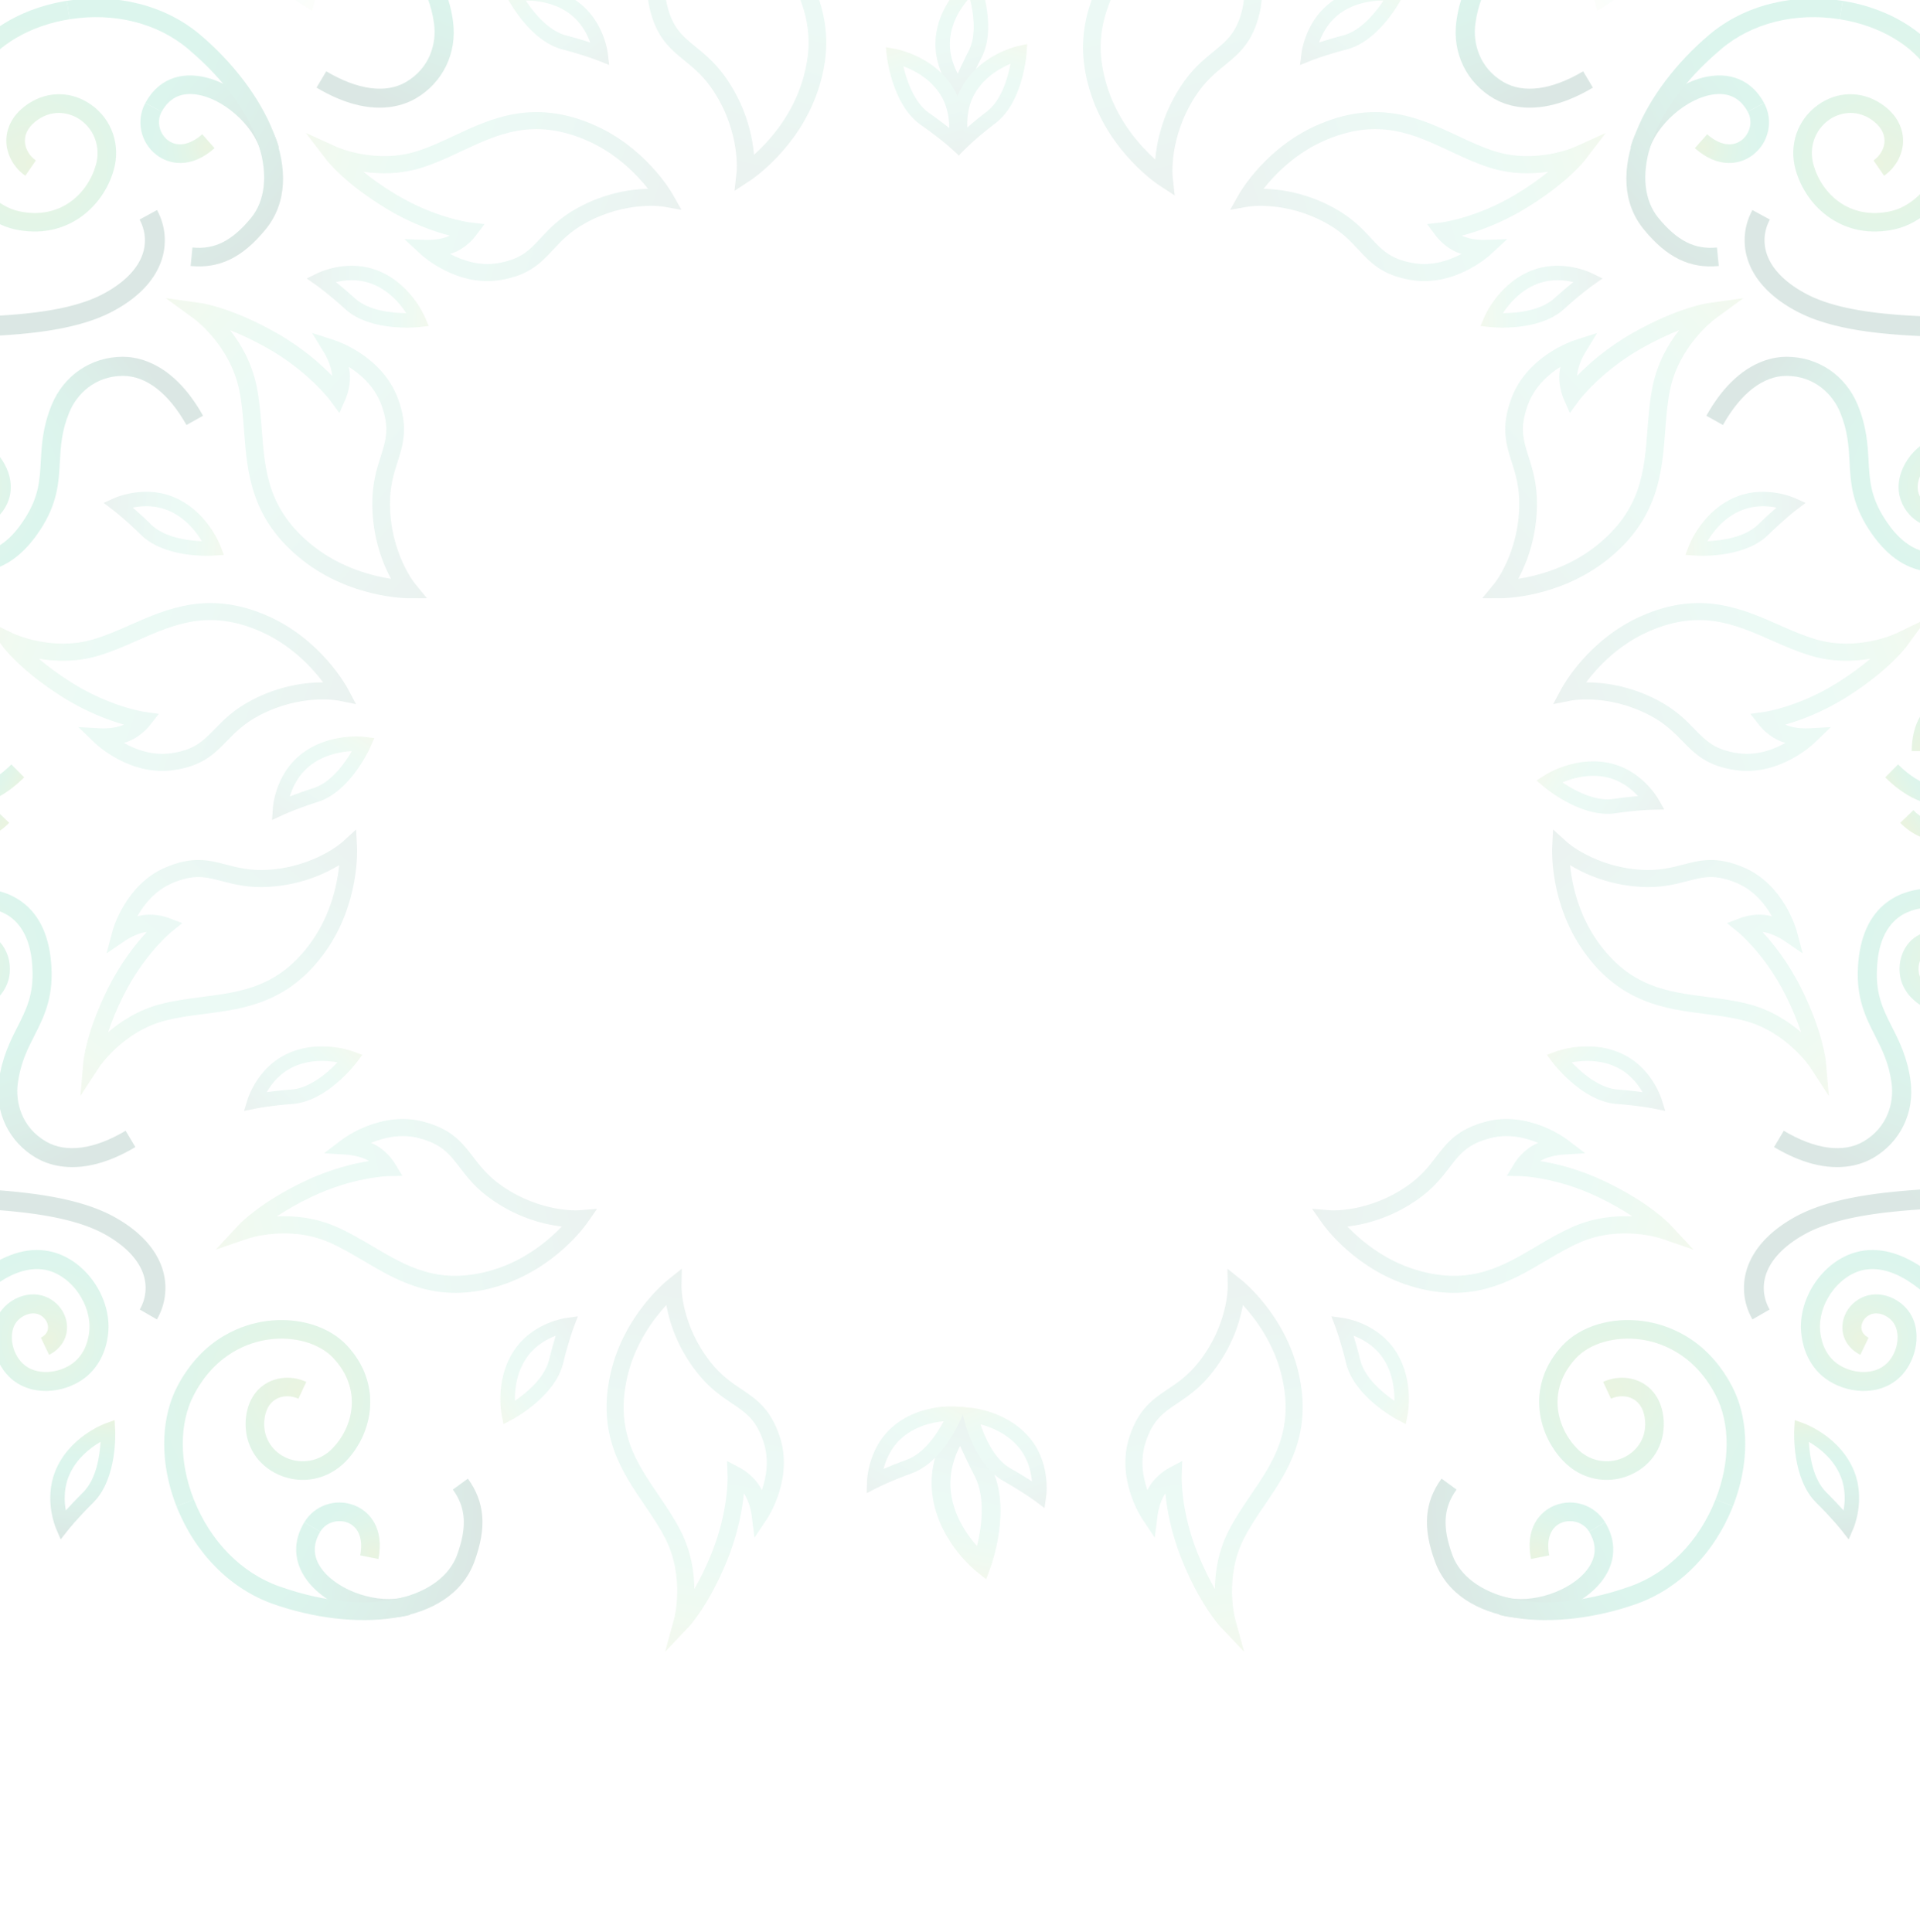 <svg width="1440" height="1449" fill="none" xmlns="http://www.w3.org/2000/svg"><g opacity=".2"><g opacity=".4"><path d="m721.406 77.109-6.014-6.886c-.615-.71-15.019-17.45-13.722-40.03 1.585-27.825 23.825-45.476 24.777-46.21l5.738-4.485 2.625 6.77c.537 1.39 13.008 34.136 1.34 56.877-7.91 15.38-11.539 25.238-11.581 25.358l-3.163 8.606Zm5.798-78.848c-5.79 6.444-13.898 17.946-14.734 32.544-.56 9.931 2.731 18.596 5.889 24.431a325.932 325.932 0 0 1 8.143-17.003c6.383-12.44 3.362-29.888.702-39.972Z" fill="url(#a)"/><path d="m998.541 987.414 9.059 1.264c.93.134 22.77 3.35 36.58 21.262 17.03 22.07 11.78 49.97 11.55 51.15l-1.4 7.15-6.42-3.4c-1.32-.7-32.19-17.28-38.27-42.1-4.09-16.81-7.81-26.634-7.85-26.751l-3.249-8.575Zm47.259 63.376c.16-8.66-1.25-22.66-10.18-34.24-6.08-7.87-14.24-12.26-20.45-14.6 1.41 4.6 3.16 10.71 4.98 18.18 3.33 13.58 17.04 24.79 25.65 30.66Z" fill="url(#b)"/><path d="m718.913 116.667-2.494-8.796c-.252-.904-6.12-22.194 4.704-42.054 13.325-24.479 40.975-30.93 42.149-31.189l7.105-1.6-.52 7.24c-.109 1.488-2.83 36.422-23.098 51.995-13.724 10.524-21.219 17.885-21.307 17.975l-6.539 6.429Zm38.941-68.806c-7.988 3.351-20.235 10.285-27.23 23.125-4.75 8.739-5.478 17.979-5.117 24.604a326.058 326.058 0 0 1 14.628-11.892c11.088-8.518 15.815-25.584 17.719-35.837Z" fill="url(#c)"/><path d="m719.398 116.786 2.114-8.895c.213-.915 5.158-22.438-6.511-41.813-14.367-23.882-42.269-29.137-43.453-29.344l-7.167-1.294.831 7.213c.173 1.48 4.396 36.265 25.316 50.95 14.164 9.924 21.969 16.955 22.061 17.042l6.809 6.141Zm-41.867-67.065c8.125 3.004 20.659 9.404 28.2 21.93 5.122 8.527 6.248 17.727 6.172 24.362a325.47 325.47 0 0 0-15.127-11.25c-11.444-8.034-16.901-24.88-19.245-35.042Z" fill="url(#d)"/><path d="m975.048 48.749 1.108-9.075c.117-.932 2.956-22.833 20.628-36.949 21.766-17.404 49.756-12.64 50.936-12.423l7.17 1.276-3.28 6.475c-.68 1.329-16.72 32.48-41.44 38.985-16.727 4.386-26.488 8.268-26.604 8.317l-8.518 3.394ZM1037.6.402c-8.66-.005-22.64 1.643-34.06 10.77-7.764 6.217-12.014 14.453-14.248 20.7a326.707 326.707 0 0 1 18.088-5.295c13.53-3.559 24.5-17.46 30.22-26.175Z" fill="url(#e)"/><path d="m204.062 615.071.617-9.121c.067-.937 1.719-22.959 18.603-38.009 20.796-18.554 49.003-15.309 50.196-15.156l7.228.887-2.931 6.643c-.603 1.363-14.94 33.336-39.271 41.166-16.468 5.282-26.005 9.686-26.119 9.742l-8.323 3.848Zm59.854-51.654c-8.65.463-22.517 2.863-33.43 12.594-7.418 6.626-11.218 15.08-13.112 21.439a326.742 326.742 0 0 1 17.781-6.265c13.31-4.283 23.512-18.756 28.761-27.768Z" fill="url(#f)"/><path d="m1248.22 607.212-4.54-7.934c-.48-.813-11.59-19.897-33.35-26.05-26.82-7.596-50.77 7.654-51.77 8.314l-6.12 3.958 5.54 4.692c1.14.963 28.01 23.45 53.32 19.855 17.12-2.449 27.62-2.658 27.75-2.658l9.17-.177Zm-76.42-20.289c7.99-3.365 21.51-7.269 35.58-3.289 9.56 2.717 16.68 8.659 21.16 13.55a326.97 326.97 0 0 0-18.73 2.139c-13.84 1.967-29.35-6.59-38.01-12.4Z" fill="url(#g)"/><path d="m1354.18 377.23-8.35-3.724c-.86-.378-21.1-9.223-42.3-1.342-26.12 9.698-36.45 36.145-36.88 37.271l-2.6 6.803 7.25.518c1.48.104 36.45 2.394 54.75-15.446 12.38-12.083 20.73-18.451 20.83-18.526l7.3-5.554Zm-73.66 28.729c4.46-7.429 13.07-18.561 26.77-23.653 9.33-3.455 18.58-2.858 25.09-1.556-3.64 3.157-8.35 7.412-13.86 12.783-10.01 9.759-27.58 12.003-38 12.426Z" fill="url(#h)"/><path d="m1201.88 208.888-8.21-4.027c-.84-.41-20.74-9.991-42.22-2.893-26.46 8.732-37.76 34.783-38.22 35.892l-2.85 6.704 7.22.783c1.48.159 36.34 3.729 55.29-13.427 12.81-11.621 21.39-17.678 21.49-17.749l7.5-5.283Zm-74.66 26.008c4.72-7.26 13.74-18.07 27.62-22.655 9.45-3.111 18.67-2.175 25.12-.635-3.75 3.021-8.61 7.101-14.31 12.266-10.37 9.385-28 10.984-38.43 11.024Z" fill="url(#i)"/><path d="m1248.92 833.319-2.71-8.733c-.28-.896-6.97-21.941-26.87-32.686-24.52-13.252-51.21-3.582-52.34-3.158l-6.83 2.532 4.39 5.786c.9 1.188 22.23 28.987 47.71 30.988 17.24 1.338 27.54 3.42 27.66 3.448l8.99 1.823Zm-70.16-36.44c8.52-1.547 22.57-2.413 35.43 4.535 8.75 4.735 14.4 12.083 17.71 17.834a325.92 325.92 0 0 0-18.75-1.991c-13.94-1.095-27.2-12.822-34.39-20.378Z" fill="url(#j)"/><path d="m1111.69 448.76 14.08-.013c1.75-.005 43.31-.345 79.09-28.419 39-30.598 41.67-65.93 44.04-97.084.81-10.753 1.57-20.888 3.64-30.881 6.83-33.183 33.36-52.909 33.63-53.083l21.39-15.626-26.23 3.681c-.93.122-23.23 3.439-56.53 22.294-19.59 11.109-33.63 23.67-41.99 32.326.4-8.085 5.68-16.824 5.72-16.897l9.3-15.266-17.02 5.487c-1.43.473-35.58 11.836-47.33 43.732-7.93 21.58-3.95 34.195.3 47.539 2.85 8.984 5.81 18.294 5.67 32.091-.35 36.428-18.6 59.022-18.8 59.237l-8.96 10.882Zm147.65-201.072c-7.99 10.255-16.24 24.427-19.84 41.996-2.23 10.812-3.06 21.866-3.87 32.544-2.36 31.191-4.58 60.641-38.96 87.639-20.63 16.191-43.9 22.13-57.99 24.325 6.18-11.476 13.79-30.589 14.03-55.42.15-15.92-3.27-26.72-6.3-36.222-3.98-12.54-6.87-21.639-.49-38.954 5.05-13.715 15.59-22.88 24.44-28.502-.49 2.194-.81 4.49-.87 6.763-.29 8.993 2.91 16.548 3.26 17.374l4.64 10.562 6.81-9.3c.28-.399 16.45-21.934 47.12-39.323 10.68-6.056 20.19-10.384 28.02-13.482Z" fill="url(#k)"/><path d="m881.027 146.621-11.78-7.723c-1.461-.961-36.054-23.998-50.622-67.076-15.891-46.96 1.217-77.989 16.295-105.353 5.207-9.443 10.118-18.342 13.855-27.839 12.45-31.506 1.05-62.537.918-62.832l-9.346-24.786 19.938 17.442c.71.61 17.559 15.597 35.096 49.6 10.319 20.027 15.186 38.219 17.442 50.04 4.097-6.983 4.462-17.185 4.468-17.27l.575-17.865 11.237 13.908c.942 1.18 23.299 29.385 15.668 62.508-5.178 22.4-15.417 30.777-26.275 39.619-7.304 5.958-14.883 12.125-22.318 23.748-19.644 30.679-16.742 59.577-16.693 59.866l1.542 14.013Zm-13.482-249.096c1.072 12.955.215 29.33-6.386 46.006-4.057 10.267-9.415 19.97-14.584 29.349-15.097 27.396-29.362 53.256-15.368 94.672 8.4 24.843 24.618 42.55 35.203 52.098 1.118-12.982 5.209-33.145 18.607-54.053 8.586-13.408 17.357-20.576 25.095-26.867C920.313 30.417 927.706 24.38 931.85 6.4c3.286-14.239-.524-27.683-4.847-37.23-.792 2.103-1.778 4.203-2.972 6.137-4.681 7.685-11.499 12.252-12.247 12.75l-9.658 6.303-.61-11.512c-.019-.49-1.757-27.36-17.909-58.706-5.615-10.91-11.205-19.739-16.062-26.618Z" fill="url(#l)"/><path d="m984.116 906.762 7.783 11.121c.969 1.38 24.171 34.026 66.081 46.8 45.7 13.935 75.08-3.449 101-18.77 8.95-5.291 17.37-10.281 26.41-14.158 29.98-12.912 60.2-2.837 60.49-2.718l24.15 8.279-17.38-18.696c-.61-.666-15.54-16.457-48.8-32.356-19.59-9.354-37.26-13.51-48.71-15.339 6.61-4.149 16.42-4.799 16.51-4.807l17.19-1.076-13.73-10.417c-1.16-.873-28.98-21.583-60.66-13.266-21.42 5.642-29.19 15.748-37.39 26.464-5.53 7.209-11.25 14.689-22.23 22.189-28.97 19.817-56.891 17.865-57.171 17.827l-13.543-1.077Zm240.324 5.714c-12.51-.654-28.26.65-44.13 7.494-9.77 4.207-18.96 9.651-27.84 14.904-25.95 15.341-50.44 29.836-90.74 17.566-24.18-7.366-41.7-22.47-51.21-32.386 12.47-1.456 31.77-5.985 51.52-19.5 12.66-8.661 19.31-17.319 25.15-24.956 7.71-10.067 13.3-17.365 30.5-21.88 13.62-3.582 26.68-.305 36 3.581-2 .824-3.99 1.835-5.82 3.042-7.27 4.733-11.47 11.433-11.93 12.168l-5.78 9.487 11.1.251c.47.004 26.4.893 57.07 15.535 10.67 5.09 19.34 10.217 26.11 14.694Z" fill="url(#m)"/><path d="m922.608 157.385 6.688-11.812c.833-1.466 20.816-36.174 61.325-52.883 44.159-18.224 75.069-3.72 102.329 9.064 9.4 4.414 18.27 8.578 27.64 11.576 31.07 9.997 60.2-2.91 60.47-3.056l23.25-10.542L1188.79 120c-.54.72-13.9 17.862-45.5 36.857-18.61 11.179-35.79 16.999-47.02 19.91 6.97 3.501 16.8 3.213 16.89 3.213l17.21-.567-12.67 11.677c-1.07.98-26.79 24.246-59.12 18.985-21.87-3.575-30.56-12.895-39.75-22.781-6.18-6.65-12.59-13.551-24.231-19.972-30.732-16.965-58.338-12.363-58.613-12.298l-13.378 2.362Zm238.682-28.583c-12.39 1.844-28.19 2.046-44.64-3.256-10.13-3.257-19.79-7.801-29.14-12.183-27.29-12.799-53.05-24.895-91.994-8.842-23.363 9.635-39.372 26.34-47.89 37.117 12.554.261 32.199 2.931 53.144 14.503 13.43 7.415 20.87 15.4 27.41 22.447 8.63 9.287 14.9 16.018 32.45 18.875 13.9 2.267 26.58-2.239 35.49-6.994-2.07-.631-4.15-1.447-6.08-2.474-7.69-4.019-12.51-10.289-13.03-10.977l-6.67-8.892 11.03-1.308c.47-.049 26.2-3.405 55.33-20.901 10.14-6.084 18.28-12.013 24.59-17.115Z" fill="url(#n)"/><path d="m920.585 951.741 10.609 8.467c1.316 1.054 32.438 26.26 42.55 68.902 11.032 46.48-8.166 74.71-25.088 99.61-5.843 8.6-11.353 16.69-15.791 25.47-14.773 29.11-6.62 59.91-6.519 60.2l6.743 24.62-17.565-18.52c-.626-.65-15.446-16.54-29.221-50.74-8.104-20.14-11.14-38.03-12.245-49.58-4.556 6.34-5.823 16.09-5.835 16.17l-2.156 17.09-9.533-14.35c-.798-1.22-19.717-30.28-9.423-61.38 6.978-21.03 17.553-28.14 28.764-35.65 7.543-5.06 15.367-10.3 23.544-20.79 21.6-27.668 21.409-55.654 21.388-55.936l-.222-13.583Zm-9.417 240.199c.134-12.52 2.426-28.16 10.255-43.56 4.813-9.49 10.825-18.32 16.626-26.85 16.943-24.93 32.95-48.46 23.24-89.46-5.83-24.59-19.802-43.029-29.1-53.14-2.238 12.355-7.972 31.33-22.702 50.19-9.441 12.09-18.5 18.18-26.489 23.53-10.533 7.06-18.168 12.18-23.757 29.06-4.431 13.37-1.982 26.61 1.309 36.16.949-1.95 2.084-3.87 3.403-5.62 5.18-6.96 12.132-10.73 12.894-11.14l9.832-5.18-.447 11.1c-.026.47-.771 26.41 11.913 57.93 4.409 10.97 8.98 19.95 13.023 26.98Z" fill="url(#o)"/><path d="m1164.84 622.218-.69 13.556c-.08 1.684-1.85 41.694 23.37 77.531 27.49 39.075 61.35 43.42 91.21 47.26 10.31 1.322 20.02 2.565 29.54 5.061 31.58 8.24 49.23 34.76 49.39 35.03l13.96 21.37-2.22-25.43c-.07-.899-2.15-22.53-18.62-55.514-9.7-19.419-21.08-33.553-28.99-42.032 7.76.785 15.9 6.305 15.97 6.349l14.22 9.716-4.42-16.653c-.38-1.404-9.6-34.837-39.71-47.745-20.36-8.715-32.7-5.518-45.76-2.103-8.79 2.292-17.9 4.678-31.17 3.849-35.03-2.174-55.86-20.871-56.05-21.074l-10.03-9.171Zm186.08 152.194c-9.47-8.205-22.69-16.853-39.42-21.206-10.29-2.685-20.89-4.038-31.12-5.353-29.9-3.843-58.13-7.459-82.38-41.905-14.54-20.666-19.09-43.353-20.49-57.018 10.73 6.516 28.74 14.805 52.62 16.279 15.32.949 25.88-1.795 35.18-4.235 12.26-3.205 21.16-5.522 37.51 1.484 12.94 5.545 21.23 16.156 26.2 24.949-2.09-.58-4.28-1.007-6.47-1.179-8.64-.731-16.07 1.974-16.88 2.272l-10.4 3.927 8.61 7.023c.37.293 20.28 16.93 35.47 47.326 5.29 10.573 8.98 19.944 11.57 27.636Z" fill="url(#p)"/><path d="m1164.89 528.184 6.41-11.964c.8-1.484 19.98-36.645 60.09-54.287 43.73-19.241 74.96-5.455 102.51 6.694 9.51 4.196 18.46 8.154 27.9 10.935 31.3 9.275 60.11-4.303 60.39-4.455l22.99-11.076-15.05 20.62c-.52.733-13.47 18.178-44.62 37.899-18.35 11.606-35.4 17.822-46.55 20.992 7.05 3.339 16.87 2.824 16.95 2.822l17.2-.965-12.4 11.968c-1.05 1.004-26.22 24.859-58.67 20.347-21.94-3.068-30.85-12.185-40.26-21.856-6.34-6.505-12.9-13.256-24.69-19.406-31.11-16.25-58.61-11.01-58.88-10.939l-13.32 2.671Zm237.96-34.096c-12.35 2.129-28.14 2.697-44.71-2.223-10.19-3.022-19.96-7.341-29.4-11.506-27.58-12.164-53.62-23.661-92.18-6.711-23.14 10.172-38.76 27.244-47.02 38.215 12.55-.03 32.26 2.185 53.46 13.269 13.6 7.103 21.23 14.914 27.92 21.807 8.85 9.085 15.27 15.67 32.88 18.12 13.95 1.945 26.53-2.854 35.33-7.814-2.09-.582-4.19-1.35-6.15-2.332-7.77-3.84-12.73-9.997-13.28-10.673l-6.87-8.735 11-1.563c.47-.06 26.11-4.01 54.83-22.176 10-6.316 18-12.431 24.19-17.678Z" fill="url(#q)"/><path d="m433.4 987.414-9.054 1.264c-.93.134-22.778 3.35-36.587 21.262-17.026 22.07-11.78 49.97-11.543 51.15l1.4 7.15 6.417-3.4c1.317-.7 32.188-17.28 38.264-42.1 4.097-16.81 7.81-26.633 7.857-26.751l3.246-8.575Zm-47.26 63.376c-.155-8.66 1.252-22.66 10.181-34.24 6.082-7.87 14.243-12.26 20.451-14.6-1.412 4.6-3.156 10.71-4.983 18.18-3.324 13.58-17.034 24.79-25.649 30.66Z" fill="url(#r)"/><path d="m456.882 48.748-1.108-9.075c-.118-.931-2.956-22.832-20.629-36.948-21.767-17.404-49.757-12.64-50.94-12.423l-7.17 1.276 3.285 6.474c.676 1.33 16.719 32.481 41.437 38.986 16.729 4.385 26.49 8.268 26.607 8.317l8.518 3.393ZM394.326.402c8.663-.005 22.64 1.642 34.062 10.77 7.765 6.216 12.016 14.452 14.25 20.7a325.864 325.864 0 0 0-18.093-5.296c-13.522-3.558-24.491-17.46-30.219-26.174Z" fill="url(#s)"/><path d="m77.75 377.229 8.35-3.723c.86-.379 21.095-9.223 42.296-1.342 26.129 9.697 36.458 36.144 36.881 37.27l2.598 6.804-7.242.518c-1.487.104-36.453 2.394-54.756-15.446-12.374-12.083-20.729-18.451-20.83-18.526l-7.296-5.555Zm73.657 28.73c-4.456-7.429-13.066-18.562-26.772-23.653-9.328-3.456-18.576-2.859-25.083-1.556a326.715 326.715 0 0 1 13.857 12.782c10.013 9.759 27.578 12.004 37.998 12.427Z" fill="url(#t)"/><path d="m230.047 208.888 8.208-4.027c.845-.41 20.742-9.991 42.218-2.893 26.466 8.732 37.759 34.783 38.223 35.892l2.846 6.704-7.218.783c-1.483.159-36.34 3.729-55.286-13.427-12.809-11.621-21.392-17.678-21.497-17.749l-7.494-5.283Zm74.661 26.008c-4.726-7.26-13.738-18.07-27.622-22.655-9.448-3.111-18.669-2.175-25.123-.635 3.75 3.021 8.616 7.1 14.316 12.266 10.364 9.385 28 10.984 38.429 11.024Z" fill="url(#u)"/><path d="m183.006 833.319 2.706-8.733c.281-.895 6.973-21.941 26.876-32.686 24.517-13.252 51.213-3.582 52.338-3.158l6.828 2.532-4.385 5.786c-.902 1.188-22.233 28.987-47.714 30.988-17.243 1.338-27.539 3.42-27.663 3.448l-8.986 1.823Zm70.162-36.44c-8.523-1.547-22.57-2.413-35.435 4.535-8.747 4.736-14.396 12.083-17.706 17.834a325.821 325.821 0 0 1 18.746-1.991c13.939-1.094 27.208-12.822 34.395-20.378Z" fill="url(#v)"/><path d="m320.243 448.76-14.087-.014c-1.749-.004-43.309-.345-79.083-28.419-39.006-30.598-41.676-65.93-44.039-97.084-.813-10.753-1.575-20.888-3.646-30.881-6.83-33.182-33.357-52.909-33.629-53.083l-21.391-15.625 26.234 3.68c.928.122 23.232 3.44 56.523 22.294 19.599 11.11 33.631 23.67 41.99 32.326-.394-8.085-5.673-16.823-5.715-16.896l-9.299-15.266 17.018 5.487c1.435.472 35.584 11.835 47.331 43.732 7.929 21.579 3.947 34.195-.298 47.538-2.851 8.985-5.817 18.295-5.676 32.091.357 36.428 18.606 59.022 18.805 59.238l8.962 10.882ZM172.592 247.688c7.99 10.254 16.236 24.427 19.842 41.995 2.226 10.813 3.054 21.866 3.863 32.544 2.365 31.192 4.584 60.641 38.968 87.639 20.63 16.191 43.895 22.13 57.98 24.326-6.171-11.476-13.786-30.589-14.021-55.42-.155-15.921 3.261-26.721 6.293-36.222 3.985-12.541 6.868-21.64.492-38.954-5.045-13.715-15.593-22.88-24.437-28.503.488 2.194.812 4.491.872 6.763.29 8.994-2.916 16.548-3.268 17.375l-4.633 10.561-6.812-9.299c-.284-.4-16.448-21.934-47.125-39.323-10.672-6.056-20.183-10.385-28.014-13.482Z" fill="url(#w)"/><path d="m550.902 143.097 11.781-7.723c1.461-.962 36.054-23.998 50.622-67.076 15.89-46.96-1.217-77.989-16.295-105.353-5.207-9.443-10.118-18.342-13.855-27.839-12.451-31.507-1.051-62.537-.918-62.832l9.346-24.786-19.939 17.442c-.709.61-17.558 15.597-35.095 49.6-10.32 20.026-15.186 38.219-17.443 50.04-4.096-6.983-4.462-17.186-4.467-17.27l-.575-17.865-11.238 13.908c-.942 1.18-23.298 29.385-15.667 62.508 5.178 22.4 15.417 30.776 26.274 39.619 7.305 5.958 14.883 12.125 22.319 23.747 19.644 30.68 16.741 59.578 16.693 59.867l-1.543 14.013Zm13.483-249.096c-1.073 12.955-.215 29.33 6.386 46.006 4.056 10.267 9.415 19.97 14.583 29.349 15.097 27.396 29.363 53.256 15.369 94.672-8.4 24.843-24.618 42.55-35.204 52.098-1.117-12.982-5.208-33.145-18.606-54.053-8.586-13.408-17.357-20.576-25.096-26.867-10.2-8.313-17.594-14.35-21.737-32.329-3.287-14.24.523-27.683 4.846-37.23.793 2.103 1.779 4.203 2.973 6.137 4.68 7.685 11.499 12.252 12.247 12.75l9.658 6.302.61-11.511c.019-.49 1.756-27.36 17.908-58.706 5.615-10.91 11.205-19.739 16.063-26.618Z" fill="url(#x)"/><path d="m447.802 906.762-7.783 11.122c-.969 1.379-24.167 34.025-66.085 46.799-45.694 13.935-75.081-3.449-100.997-18.77-8.944-5.291-17.372-10.28-26.41-14.157-29.983-12.912-60.204-2.838-60.492-2.719l-24.147 8.279 17.383-18.696c.608-.665 15.535-16.456 48.798-32.355 19.59-9.355 37.255-13.511 48.706-15.34-6.605-4.149-16.422-4.799-16.502-4.807l-17.191-1.075 13.724-10.418c1.164-.873 28.983-21.583 60.664-13.266 21.423 5.642 29.193 15.748 37.392 26.464 5.526 7.209 11.245 14.689 22.222 22.19 28.977 19.816 56.895 17.864 57.175 17.826l13.543-1.077Zm-240.319 5.715c12.51-.655 28.256.649 44.126 7.494 9.77 4.206 18.96 9.651 27.842 14.903 25.947 15.341 50.438 29.836 90.738 17.566 24.174-7.365 41.702-22.47 51.208-32.386-12.472-1.456-31.773-5.985-51.52-19.499-12.664-8.662-19.311-17.319-25.146-24.956-7.708-10.068-13.306-17.366-30.503-21.881-13.619-3.581-26.68-.304-36.001 3.581 2.003.825 3.996 1.836 5.824 3.042 7.265 4.733 11.465 11.434 11.924 12.168l5.788 9.487-11.106.252c-.472.003-26.403.892-57.067 15.535-10.672 5.09-19.339 10.216-26.107 14.694Z" fill="url(#y)"/><path d="m511.091 157.385-6.687-11.812c-.833-1.465-20.816-36.173-61.326-52.883-44.159-18.224-75.068-3.72-102.327 9.064-9.407 4.414-18.272 8.578-27.638 11.577-31.077 9.996-60.2-2.911-60.475-3.057l-23.249-10.541 15.522 20.266c.542.721 13.897 17.862 45.494 36.857 18.61 11.179 35.799 16.999 47.024 19.91-6.971 3.501-16.805 3.213-16.886 3.213l-17.215-.567 12.669 11.678c1.076.979 26.795 24.246 59.125 18.984 21.863-3.575 30.56-12.894 39.743-22.781 6.187-6.65 12.593-13.551 24.235-19.971 30.732-16.966 58.338-12.364 58.613-12.299l13.378 2.362ZM272.41 128.802c12.391 1.844 28.19 2.046 44.639-3.256 10.127-3.257 19.793-7.801 29.136-12.183 27.29-12.799 53.051-24.895 91.999-8.842 23.362 9.635 39.371 26.34 47.889 37.117-12.554.261-32.199 2.931-53.143 14.503-13.431 7.415-20.874 15.4-27.409 22.447-8.632 9.287-14.9 16.018-32.449 18.875-13.898 2.268-26.587-2.239-35.496-6.994 2.072-.631 4.153-1.447 6.087-2.474 7.684-4.019 12.502-10.289 13.029-10.977l6.665-8.892-11.031-1.308c-.469-.049-26.198-3.404-55.327-20.901-10.139-6.084-18.278-12.012-24.589-17.115Z" fill="url(#z)"/><path d="m511.349 951.741-10.61 8.467c-1.315 1.054-32.438 26.26-42.549 68.902-11.032 46.48 8.166 74.71 25.088 99.61 5.843 8.6 11.353 16.69 15.791 25.47 14.772 29.11 6.619 59.91 6.519 60.2l-6.743 24.62 17.564-18.52c.627-.65 15.447-16.54 29.222-50.74 8.103-20.14 11.14-38.03 12.244-49.58 4.557 6.34 5.823 16.09 5.836 16.17l2.155 17.09 9.534-14.35c.797-1.22 19.716-30.29 9.422-61.38-6.978-21.03-17.553-28.14-28.763-35.65-7.543-5.06-15.368-10.3-23.544-20.79-21.601-27.668-21.409-55.654-21.388-55.936l.222-13.583Zm9.417 240.199c-.134-12.52-2.426-28.16-10.256-43.56-4.813-9.49-10.824-18.32-16.625-26.85-16.943-24.93-32.95-48.46-23.24-89.46 5.83-24.59 19.801-43.03 29.1-53.14 2.238 12.355 7.972 31.33 22.702 50.19 9.441 12.09 18.5 18.18 26.489 23.53 10.532 7.06 18.168 12.18 23.756 29.06 4.431 13.37 1.982 26.61-1.309 36.16-.949-1.95-2.083-3.87-3.402-5.62-5.181-6.96-12.133-10.73-12.895-11.14l-9.832-5.18.448 11.1c.026.47.77 26.41-11.914 57.93-4.408 10.97-8.979 19.95-13.022 26.98Z" fill="url(#A)"/><path d="m267.09 622.218.695 13.556c.083 1.684 1.845 41.694-23.373 77.531-27.484 39.075-61.35 43.42-91.211 47.26-10.307 1.322-20.022 2.565-29.534 5.061-31.588 8.24-49.238 34.76-49.392 35.03l-13.961 21.37 2.223-25.43c.07-.899 2.142-22.53 18.612-55.514 9.706-19.419 21.088-33.553 28.997-42.032-7.76.785-15.904 6.305-15.972 6.349l-14.223 9.716 4.425-16.653c.382-1.404 9.6-34.837 39.704-47.745 20.368-8.715 32.708-5.518 45.762-2.103 8.789 2.292 17.897 4.678 31.167 3.849 35.037-2.174 55.862-20.871 56.059-21.074l10.022-9.171ZM81.018 774.412c9.466-8.205 22.69-16.853 39.415-21.206 10.294-2.685 20.889-4.038 31.124-5.353 29.897-3.843 58.125-7.459 82.377-41.905 14.544-20.666 19.089-43.353 20.494-57.018-10.734 6.516-28.743 14.805-52.626 16.279-15.313.949-25.878-1.795-35.174-4.235-12.268-3.205-21.169-5.522-37.51 1.484-12.945 5.545-21.234 16.156-26.2 24.949 2.087-.58 4.28-1.007 6.464-1.179 8.64-.731 16.071 1.974 16.884 2.272l10.396 3.927-8.606 7.023c-.37.293-20.281 16.93-35.473 47.326-5.29 10.573-8.978 19.944-11.565 27.636Z" fill="url(#B)"/><path d="m267.039 528.184-6.413-11.964c-.799-1.484-19.974-36.645-60.086-54.287-43.726-19.241-74.962-5.455-102.509 6.694-9.507 4.196-18.465 8.154-27.898 10.935-31.3 9.275-60.117-4.303-60.389-4.455l-22.998-11.077 15.049 20.621c.525.733 13.48 18.178 44.629 37.899 18.346 11.606 35.396 17.822 46.55 20.992-7.05 3.339-16.874 2.824-16.955 2.822l-17.198-.965 12.396 11.967c1.053 1.005 26.227 24.86 58.669 20.348 21.941-3.068 30.851-12.185 40.261-21.856 6.339-6.505 12.902-13.256 24.69-19.406 31.116-16.25 58.608-11.01 58.882-10.939l13.32 2.671ZM29.082 494.088c12.345 2.129 28.135 2.697 44.703-2.223 10.2-3.022 19.968-7.341 29.41-11.506 27.579-12.164 53.612-23.661 92.178-6.712 23.133 10.173 38.752 27.245 47.018 38.216-12.556-.03-32.258 2.185-53.464 13.269-13.599 7.103-21.224 14.914-27.921 21.807-8.845 9.085-15.267 15.67-32.877 18.119-13.947 1.946-26.528-2.853-35.325-7.813 2.087-.582 4.185-1.35 6.144-2.332 7.774-3.84 12.736-9.998 13.278-10.673l6.87-8.735-10.998-1.564c-.468-.059-26.112-4.009-54.83-22.175-9.994-6.316-17.995-12.432-24.186-17.678Z" fill="url(#C)"/><path d="m723.539 1055.86-7.668 8.94c-.784.92-19.143 22.66-16.977 52.42 2.651 36.66 31.923 60.36 33.175 61.35l7.552 6.02 3.267-8.85c.668-1.82 16.175-44.67.531-74.86-10.604-20.41-15.53-33.46-15.586-33.62l-4.294-11.4Zm9.21 103.93c-7.659-8.61-18.439-23.92-19.836-43.16-.938-13.08 3.153-24.42 7.132-32.04 2.625 5.84 6.231 13.48 10.942 22.56 8.558 16.51 5.005 39.42 1.762 52.64Z" fill="url(#D)"/><path d="m783.388 1131.19 1.261-9.06c.126-.93 3.011-22.82-10.44-41-16.564-22.42-44.838-25.01-46.037-25.1l-7.257-.61 1.511 7.1c.312 1.46 7.809 35.69 30.026 48.32 15.04 8.54 23.476 14.8 23.576 14.88l7.36 5.47Zm-48.03-62.8c8.373 2.22 21.457 7.4 30.15 19.16 5.907 8 7.898 17.06 8.451 23.67a322.6 322.6 0 0 0-16.124-9.77c-12.153-6.91-19.181-23.17-22.477-33.06Z" fill="url(#E)"/><path d="m650.009 1119.99.265-9.14c.032-.94.837-23.01 17.131-38.69 20.068-19.34 48.379-17.18 49.576-17.08l7.258.61-2.674 6.75c-.551 1.39-13.649 33.89-37.662 42.65-16.253 5.91-25.614 10.67-25.726 10.73l-8.168 4.17Zm57.826-53.91c-8.626.79-22.391 3.72-32.922 13.86-7.158 6.91-10.631 15.5-12.279 21.93 4.422-1.91 10.3-4.31 17.527-6.94 13.136-4.79 22.775-19.65 27.674-28.85Z" fill="url(#F)"/></g><g opacity=".1"><path d="m1249.52-75.522-8.98 1.713c-.92.18-22.58 4.478-35.48 23.056-15.91 22.884-9.28 50.492-8.99 51.658l1.76 7.068 6.24-3.71c1.28-.765 31.29-18.856 36.12-43.954 3.26-16.986 6.48-26.985 6.52-27.104l2.81-8.727ZM1205.47-9.87c-.58-8.643.13-22.699 8.47-34.707 5.68-8.163 13.62-12.956 19.7-15.603a325.34 325.34 0 0 0-4.07 18.407c-2.65 13.73-15.78 25.605-24.1 31.903Z" fill="url(#G)"/><path d="m1473.65 190.78 16.8 3.576c2.08.44 51.7 10.631 101.5-13.707 54.29-26.523 66.48-67.952 77.24-104.48 3.71-12.608 7.2-24.493 12.22-35.875 16.6-37.807 53.24-54.554 53.61-54.692l29.48-13.169-32.21-2.302c-1.13-.091-28.56-1.824-73.05 12.159-26.19 8.244-46.11 19.636-58.28 27.821 2.53-9.536 11.05-18.604 11.12-18.681l14.97-15.823-21.68 2.2c-1.83.197-45.43 5.033-67.56 40.054-14.95 23.697-13.43 39.748-11.77 56.733 1.11 11.436 2.27 23.288-1.41 39.695-9.72 43.325-37.23 65.601-37.52 65.807l-13.46 10.684ZM1700.9-11.218c-12.14 10.185-25.58 24.973-34.36 44.993-5.41 12.319-9.21 25.282-12.9 37.802-10.77 36.572-20.93 71.105-68.79 94.516-28.72 14.037-57.96 15.183-75.31 14.208 10.29-12.104 24.24-32.942 30.85-62.476 4.24-18.936 2.92-32.679 1.73-44.776-1.55-15.962-2.67-27.542 9.35-46.552 9.51-15.06 24.42-23.293 36.39-27.74-1.14 2.491-2.11 5.146-2.76 7.839-2.64 10.644-.75 20.466-.54 21.54l2.83 13.77 10.49-9.347c.44-.404 25.19-21.948 66.19-34.852 14.26-4.496 26.7-7.23 36.83-8.925Z" fill="url(#H)"/><path d="m1288.68-24.638 2.81-16.937c.35-2.103 9-52.014 49.86-89.469 44.53-40.842 87.54-37.048 125.48-33.713 13.09 1.154 25.43 2.247 37.86 1.737 41.25-1.634 70.24-29.625 70.5-29.918l23.03-22.626-9.63 30.819c-.33 1.092-8.74 27.256-38.01 63.553-17.25 21.367-35.13 35.751-47.2 44.088 9.8 1.129 21.36-3.488 21.45-3.523l20.2-8.157-9.97 19.378c-.85 1.631-21.29 40.446-61.97 48.249-27.53 5.257-41.91-2.032-57.11-9.783-10.24-5.21-20.85-10.622-37.47-13.188-43.88-6.793-74.67 10.673-74.96 10.87l-14.87 8.62Zm271.08-137.698c-13.92 7.576-32.6 14.683-54.44 15.536-13.44.534-26.9-.662-39.9-1.806-37.98-3.341-73.83-6.51-113.12 29.487-23.56 21.599-35.31 48.4-40.75 64.903 15.03-5.147 39.52-10.515 69.43-5.874 19.18 2.97 31.49 9.219 42.31 14.748 14.29 7.28 24.66 12.55 46.75 8.315 17.49-3.348 30.61-14.216 39.12-23.737-2.73.152-5.56.087-8.31-.292-10.87-1.434-19.32-6.787-20.24-7.375l-11.78-7.665 12.53-6.349c.54-.262 29.64-15.43 56.63-48.875 9.4-11.632 16.49-22.212 21.77-31.016Z" fill="url(#I)"/><path d="m1462.14 1100.99 5.3 16.33c.66 2.03 16.64 50.1 62.62 81.05 50.11 33.76 92.09 23.6 129.1 14.65 12.78-3.09 24.81-6.01 37.18-7.35 41.04-4.53 73.87 18.83 74.17 19.08l26.15 18.95-14.11-29.04c-.49-1.03-12.71-25.65-47.06-57.19-20.23-18.56-40.06-30.12-53.24-36.57 9.53-2.57 21.64.27 21.74.29l21.19 5.06-12.74-17.68c-1.09-1.48-27.08-36.82-68.47-38.48-28-1.1-41.14 8.25-55.02 18.18-9.35 6.67-19.03 13.61-35.08 18.62-42.38 13.25-75.43.56-75.75.41l-15.98-6.31Zm288.56 95.8c-14.89-5.42-34.42-9.67-56.15-7.26-13.37 1.48-26.5 4.66-39.19 7.73-37.05 8.96-72.04 17.43-116.24-12.31-26.52-17.85-42.13-42.61-49.96-58.12 15.62 2.86 40.64 4.52 69.53-4.52 18.52-5.8 29.76-13.81 39.64-20.89 13.05-9.33 22.52-16.08 44.99-15.18 17.8.7 32.38 9.5 42.22 17.65-2.73.25-5.51.74-8.17 1.52-10.54 3.04-18.1 9.59-18.92 10.31l-10.51 9.33 13.34 4.41c.57.18 31.6 10.85 63.27 39.9 11.03 10.1 19.62 19.51 26.15 27.43Z" fill="url(#J)"/><path d="m182.416-75.522 8.981 1.713c.922.18 22.583 4.478 35.484 23.056C242.79-27.87 236.163-.261 235.867.905l-1.753 7.068-6.24-3.71c-1.281-.765-31.289-18.856-36.124-43.954-3.256-16.986-6.477-26.985-6.518-27.104l-2.816-8.727ZM226.468-9.87c.585-8.643-.124-22.699-8.466-34.707-5.683-8.163-13.616-12.956-19.701-15.603a324.939 324.939 0 0 1 4.073 18.407c2.645 13.73 15.781 25.604 24.094 31.903Z" fill="url(#K)"/><path d="m-41.72 190.78-16.792 3.576c-2.086.44-51.705 10.631-101.5-13.707-54.291-26.523-66.482-67.952-77.241-104.48-3.71-12.608-7.203-24.493-12.22-35.875-16.6-37.807-53.246-54.554-53.615-54.692l-29.478-13.169 32.205-2.302c1.137-.091 28.566-1.824 73.05 12.159 26.192 8.244 46.118 19.636 58.289 27.821-2.532-9.536-11.052-18.604-11.12-18.681l-14.975-15.823 21.681 2.2c1.83.197 45.428 5.033 67.561 40.054 14.953 23.697 13.424 39.748 11.766 56.733-1.107 11.436-2.268 23.288 1.417 39.695 9.713 43.325 37.224 65.601 37.516 65.807l13.457 10.684ZM-268.962-11.218c12.137 10.185 25.579 24.973 34.356 44.993 5.41 12.319 9.215 25.282 12.902 37.802 10.771 36.572 20.925 71.105 68.789 94.516 28.715 14.037 57.958 15.183 75.305 14.208-10.281-12.104-24.23-32.942-30.841-62.476-4.244-18.936-2.926-32.679-1.736-44.776 1.553-15.962 2.669-27.542-9.345-46.552-9.51-15.06-24.419-23.293-36.393-27.74 1.142 2.491 2.114 5.146 2.764 7.839 2.639 10.644.744 20.466.535 21.54l-2.828 13.77-10.491-9.347c-.44-.404-25.195-21.948-66.191-34.852-14.263-4.496-26.703-7.23-36.826-8.925Z" fill="url(#L)"/><path d="m143.259-24.638-2.809-16.937c-.353-2.103-9.001-52.014-49.854-89.469-44.53-40.842-87.548-37.048-125.481-33.713-13.093 1.154-25.433 2.247-37.86 1.737-41.259-1.634-70.24-29.625-70.503-29.918l-23.032-22.626 9.627 30.819c.331 1.092 8.742 27.256 38.016 63.553 17.246 21.367 35.132 35.751 47.2 44.088-9.802 1.129-21.357-3.488-21.454-3.523l-20.201-8.156 9.972 19.377c.852 1.632 21.288 40.446 61.975 48.25C-13.623-15.9.759-23.19 15.964-30.94 26.203-36.15 36.81-41.562 53.43-44.128c43.878-6.793 74.667 10.673 74.966 10.87l14.863 8.62Zm-271.076-137.698c13.916 7.576 32.594 14.683 54.436 15.536 13.445.534 26.901-.662 39.903-1.806 37.978-3.34 73.834-6.51 113.118 29.487 23.561 21.599 35.315 48.4 40.747 64.903-15.024-5.147-39.518-10.515-69.426-5.874-19.176 2.97-31.487 9.22-42.312 14.748-14.29 7.28-24.661 12.55-46.747 8.315-17.494-3.348-30.607-14.216-39.121-23.737 2.735.152 5.561.087 8.306-.292 10.872-1.434 19.322-6.787 20.246-7.375l11.782-7.664-12.534-6.35c-.536-.262-29.638-15.43-56.631-48.875-9.398-11.632-16.489-22.212-21.767-31.016Z" fill="url(#M)"/></g><g opacity=".7"><path d="M1323.08 77.253c-3.45-6.371-7.88-11.353-13.15-14.814-7.24-4.763-16.01-6.694-25.85-5.526-26.27 3.113-54.29 27.66-61.14 53.612l13.47 3.555c5.34-20.243 28.84-40.92 49.3-43.315 11.26-1.34 19.7 3.075 25.11 13.107l12.26-6.619Z" fill="url(#N)"/><path d="m1386.52 1154.74 3.59-8.4c.36-.87 8.89-21.24.67-42.32-10.11-25.97-36.72-35.88-37.85-36.28l-6.84-2.49-.41 7.25c-.08 1.49-1.81 36.48 16.32 54.5 12.27 12.18 18.77 20.44 18.85 20.54l5.67 7.2Zm-29.89-73.19c7.49 4.34 18.76 12.77 24.07 26.4 3.6 9.27 3.15 18.52 1.95 25.05-3.21-3.59-7.54-8.23-13-13.65-9.91-9.86-12.44-27.39-13.02-37.8Z" fill="url(#O)"/><path d="M1381.98.617c-37.43-5.892-73.88 3.37-100.02 25.416-48.36 40.828-82.01 105.908-49.04 146.133 17.25 21.051 34.57 29.468 56.17 27.359l-1.36-13.869c-16.66 1.652-29.83-5.005-44.01-22.303-20.37-24.835-10.74-77.686 47.26-126.623 23.03-19.452 55.43-27.575 88.84-22.283l2.16-13.83Z" fill="url(#P)"/><path d="M1323.08 77.256c7.06 13.114 3.7 29.386-8.05 38.677-9.84 7.809-26.55 10.637-43.92-4.792l9.25-10.427c9.3 8.244 19.02 9.837 26.05 4.28 5.38-4.271 8.76-13.122 4.43-21.143l12.24-6.595Z" fill="url(#Q)"/><path d="M1381.96.618c18.59 2.943 35.7 9.49 49.77 18.74 11.43 7.52 20.86 16.823 27.43 27.38 22.35 35.879 14.82 67.061 8.38 82.441-9.27 22.062-27.01 38.45-46.35 42.786-38.23 8.524-66.39-15.968-74.48-44.569-5.22-18.545 1.34-37.652 16.73-48.682 14.45-10.352 32.44-10.729 47.19-1.035.25.169.51.337.79.52 10.25 7.04 15.89 16.723 15.9 27.269.01 10.182-5.45 20.267-14.26 26.354l-7.9-11.47c5.08-3.527 8.26-9.214 8.24-14.865-.02-5.915-3.42-11.39-9.87-15.795-11.85-8.058-24.27-5.149-31.97.366-10.55 7.574-15.05 20.762-11.43 33.581 6.07 21.609 26.85 41.709 58.02 34.746 14.77-3.295 29.1-16.862 36.53-34.56 5.42-12.914 11.66-39.14-7.35-69.69-12.56-20.168-37.82-35.037-67.57-39.718l2.2-13.8Z" fill="url(#R)"/><path d="M1576.08 415.051a51.956 51.956 0 0 1-6.01-3.815c-15.89-11.613-23.27-30.681-19.28-49.777 3.08-14.696 12.6-24.56 26.15-27.059 14.02-2.591 29.45 3.679 36.68 14.92 6.44 9.998 5.62 22.184-2.28 33.439l-12.22-8.559c4.42-6.319 5.06-11.983 1.96-16.831-3.94-6.16-13.37-9.802-21.42-8.31-5.26.976-11.96 4.425-14.26 15.437-2.82 13.477 2.21 26.442 13.48 34.688 10.67 7.785 29.2 12.001 49.33.616 16.13-9.151 25.36-29.464 22.99-50.559-3.99-35.262-37.05-64.686-90.68-80.724-24.89-7.443-50.15-12.271-75.1-14.417-7.4-.634-16.74-.963-26.64-1.298-33.75-1.161-79.93-2.747-110.86-19.054-25.04-13.162-34.11-28.94-37.42-39.883-3.67-12.156-2.31-25.071 3.82-36.309l13.09 7.136c-2.44 4.48-6 13.645-2.61 24.871 3.57 11.793 14.05 22.534 30.1 31.001 27.88 14.718 72.11 16.222 104.42 17.346 10.1.342 19.64.678 27.39 1.338 25.94 2.208 52.24 7.258 78.09 14.99 59.66 17.825 96.56 51.856 101.24 93.336 3.04 26.966-9.19 53.154-30.46 65.207-19.71 11.173-41.9 11.861-59.5 2.27Z" fill="url(#S)"/><path d="M1568.58 726.953a51.559 51.559 0 0 0-5.88 3.947c-15.53 11.951-22.41 31.113-17.97 50.023 3.43 14.553 13.14 24.136 26.7 26.29 14.01 2.233 29.23-4.389 36.14-15.756 6.17-10.111 5.04-22.22-3.1-33.229l-11.95 8.821c4.56 6.181 5.34 11.803 2.37 16.705-3.77 6.229-13.07 10.087-21.12 8.8-5.25-.842-12.01-4.109-14.57-15.014-3.14-13.346 1.55-26.376 12.56-34.862 10.43-8.011 28.77-12.665 49.09-1.828 16.28 8.711 25.97 28.702 24.13 49.759-3.1 35.198-35.28 65.302-88.27 82.589-24.59 8.023-49.62 13.451-74.4 16.203-7.35.814-16.64 1.371-26.49 1.949-33.56 1.988-79.5 4.705-109.88 21.699-24.6 13.719-33.23 29.648-36.26 40.622-3.36 12.192-1.68 25.013 4.69 36.048l12.86-7.425c-2.54-4.399-6.31-13.435-3.21-24.693 3.26-11.826 13.43-22.777 29.19-31.601 27.4-15.338 71.38-17.925 103.51-19.84 10.05-.59 19.54-1.159 27.24-2.007 25.77-2.838 51.82-8.513 77.36-16.847 58.94-19.214 94.84-53.999 98.47-95.404 2.37-26.916-10.45-52.682-31.93-64.155-19.89-10.636-41.99-10.774-59.28-.794Z" fill="url(#T)"/><path d="M1358.94 872.863c-8.46-2.267-17.93-6.191-28.4-12.423l7.3-12.252c23.46 13.967 44.67 16.843 59.72 8.085 18.44-10.743 23.02-29.601 21.15-43.661-2-15.129-7.08-25.173-12.45-35.769-6.92-13.64-14.06-27.782-12.79-51.278 1.2-22.542 8.6-39.021 21.97-48.935 20.74-15.417 54.3-12.921 73.27 5.454 10.39 10.079 15.87 22.684 15.42 35.501-.69 19.104-14.38 40.453-36.13 43.132-17.14 2.114-38.9-8.71-42.73-27.606-1.7-8.313.1-17.225 4.8-23.852 4.13-5.834 10.28-9.592 17.3-10.575 9.58-1.334 18.91 2.761 23.71 10.4 4.58 7.282 3.46 14.986 2.78 17.965l-13.9-3.251c.23-.945.83-4.298-.95-7.138-1.8-2.875-5.67-4.414-9.66-3.858-3.19.444-5.77 2.027-7.64 4.688-2.42 3.427-3.35 8.318-2.45 12.783 2 9.841 15.12 17.758 27.03 16.311 13.99-1.717 23.16-16.629 23.61-29.474.42-11.793-6.74-20.564-11.09-24.742-14-13.558-39.64-15.553-54.83-4.265-14.76 10.991-15.86 31.521-16.22 38.277-1.05 19.686 4.66 30.994 11.29 44.054 5.41 10.694 11.53 22.791 13.88 40.348 3.15 23.736-7.61 45.93-28.11 57.863-8.37 4.759-23.67 10.17-45.88 4.218Z" fill="url(#U)"/><path d="M1580.91 1017.86c3.53-8.01 6.39-17.85 8.08-29.918l-14.13-1.972c-3.78 27.04-14.81 45.38-31.06 51.64-19.92 7.67-37.49-.56-47.29-10.82-10.55-11.03-15.2-21.27-20.11-32.095-6.31-13.933-12.87-28.351-32-42.059-18.33-13.172-35.81-17.712-51.92-13.479-25 6.524-44.05 34.269-41.59 60.566 1.36 14.407 7.77 26.577 18.04 34.237 15.34 11.42 40.56 14.1 56.26-1.19 12.37-12.05 17.55-35.798 5.2-50.608-5.42-6.528-13.49-10.702-21.6-11.183-7.14-.427-13.92 2.016-19.08 6.883-7.03 6.633-9.68 16.473-6.73 24.998 2.82 8.13 9.53 12.08 12.28 13.41l6.16-12.87c-.88-.42-3.87-2.05-4.97-5.213-1.12-3.203.1-7.185 3.03-9.949 2.35-2.211 5.19-3.233 8.44-3.023 4.19.253 8.58 2.591 11.5 6.087 6.43 7.719 4.39 22.908-4.19 31.288-10.09 9.84-27.46 7.66-37.76-.02-9.46-7.06-11.82-18.13-12.36-24.137-1.82-19.406 12.67-40.651 30.98-45.44 17.81-4.637 34.51 7.352 40.01 11.296 16.01 11.498 21.26 23.03 27.3 36.371 4.96 10.91 10.56 23.26 22.78 36.08 16.55 17.31 40.59 22.8 62.73 14.27 8.95-3.54 22.75-12.09 32-33.15Z" fill="url(#V)"/><path d="M1166.27 78.158c8.46-2.267 17.92-6.192 28.39-12.424l-7.3-12.251c-23.46 13.966-44.67 16.842-59.71 8.084-18.45-10.742-23.03-29.6-21.15-43.66 2-15.129 7.07-25.174 12.45-35.77 6.92-13.64 14.06-27.782 12.78-51.278-1.19-22.541-8.59-39.02-21.97-48.934-20.73-15.417-54.3-12.922-73.27 5.454-10.39 10.078-15.87 22.684-15.42 35.5.69 19.105 14.38 40.454 36.13 43.133 17.14 2.113 38.9-8.71 42.73-27.607 1.7-8.313-.09-17.224-4.79-23.851-4.14-5.835-10.28-9.593-17.31-10.575-9.57-1.334-18.9 2.76-23.71 10.4-4.58 7.281-3.46 14.986-2.78 17.964l13.9-3.25c-.22-.945-.83-4.299.95-7.139 1.8-2.874 5.67-4.414 9.66-3.858 3.19.445 5.77 2.028 7.64 4.689 2.42 3.426 3.35 8.318 2.45 12.783-2 9.84-15.12 17.757-27.03 16.31-13.99-1.716-23.15-16.629-23.61-29.473-.41-11.793 6.75-20.565 11.09-24.742 14-13.558 39.64-15.554 54.83-4.265 14.76 10.991 15.86 31.52 16.23 38.276 1.05 19.686-4.67 30.994-11.3 44.055-5.4 10.694-11.52 22.79-13.88 40.347-3.15 23.736 7.61 45.93 28.12 57.863 8.36 4.76 23.66 10.17 45.88 4.219Z" fill="url(#W)"/><path d="M1298.15 286.898c-6.2 6.194-12.43 14.324-18.38 24.957l12.44 6.96c13.34-23.827 30.27-36.92 47.68-36.86 21.34.081 34.74 14.123 40.15 27.236 5.83 14.103 6.45 25.34 7.1 37.203.82 15.272 1.71 31.089 14.56 50.8 12.31 18.924 26.96 29.496 43.5 31.392 25.66 2.986 53.48-15.958 60.73-41.358 3.95-13.921 2.4-27.579-4.4-38.453-10.15-16.201-32.68-27.842-52.86-19.288-15.9 6.739-29.33 26.994-23.2 45.273 2.68 8.05 8.69 14.869 16.08 18.258 6.49 2.986 13.7 3.168 20.27.504 8.96-3.631 14.99-11.842 15.34-20.86.32-8.595-4.5-14.708-6.58-16.947l-10.41 9.764c.67.707 2.86 3.309 2.74 6.658-.12 3.389-2.7 6.658-6.43 8.171-2.99 1.21-6.01 1.13-8.96-.242-3.81-1.755-7.06-5.528-8.51-9.845-3.19-9.523 4.21-22.939 15.25-27.64 12.97-5.508 28.36 2.824 35.18 13.719 6.26 10.007 4.44 21.183 2.77 26.974-5.35 18.742-26.55 33.288-45.36 31.109-18.27-2.138-29.49-19.368-33.18-25.037-10.76-16.523-11.46-29.173-12.25-43.799-.67-11.964-1.41-25.501-8.15-41.883-9.14-22.132-29.56-35.972-53.28-36.053-9.63.061-25.58 3.026-41.84 19.287Z" fill="url(#X)"/><path d="M1508.31 586.776c0 22.582-15 34.119-20.69 37.701-19.8 12.357-46.61 9.24-62.44-7.272l9.87-9.46c11.42 11.92 30.89 14.135 45.3 5.14 13.88-8.694 17.79-24.687 10.71-43.934l12.83-4.73c3.17 8.503 4.42 15.994 4.42 22.555Z" fill="url(#Y)"/><path d="M1484.07 573.468c0 10.635-3.96 19.575-11.67 25.098-11.49 8.202-33.71 9.076-58.48-15.447l9.62-9.705c17.53 17.36 33.19 19.575 40.9 14.052 7.71-5.495 8.04-18.618.88-33.436l12.3-5.96c4.35 8.913 6.45 17.607 6.45 25.398Z" fill="url(#Z)"/><path d="m1564.93 668-13.15 3.746c-2.9-10.171-7.85-18.618-13.07-27.586-8.66-14.817-18.51-31.604-20.75-59.462-2.84-34.913-16.59-52.054-42.1-52.41-5.8-.082-14 1.094-20.18 7.191-5.44 5.358-8.2 13.423-8.2 23.921h-13.67c0-14.107 4.24-25.753 12.28-33.654 7.57-7.464 17.93-11.291 29.99-11.127 22.94.328 51.21 11.892 55.52 64.985 2 24.742 10.61 39.451 18.92 53.667 5.44 9.268 11.05 18.864 14.41 30.729Z" fill="url(#aa)"/><path d="m45.529 1154.74-3.59-8.4c-.366-.87-8.889-21.24-.673-42.32 10.11-25.97 36.717-35.88 37.85-36.28l6.844-2.49.403 7.25c.08 1.49 1.816 36.48-16.312 54.5-12.277 12.18-18.777 20.44-18.853 20.54l-5.67 7.2Zm29.892-73.19c-7.498 4.34-18.766 12.77-24.074 26.4-3.603 9.27-3.152 18.52-1.953 25.05 3.214-3.59 7.543-8.23 13-13.65 9.917-9.86 12.44-27.39 13.027-37.8Z" fill="url(#ab)"/><path d="M108.984 77.253c3.45-6.371 7.881-11.353 13.145-14.814 7.244-4.763 16.016-6.694 25.858-5.526 26.267 3.113 54.284 27.66 61.139 53.612l-13.476 3.555c-5.337-20.243-28.84-40.92-49.297-43.315-11.256-1.34-19.696 3.075-25.11 13.107l-12.259-6.619Z" fill="url(#ac)"/><path d="M50.085.617C87.512-5.275 123.96 3.987 150.1 26.033c48.362 40.828 82.013 105.908 49.045 146.133-17.251 21.051-34.569 29.468-56.172 27.359l1.356-13.869c16.666 1.652 29.836-5.005 44.017-22.303 20.368-24.835 10.739-77.686-47.259-126.623-23.032-19.452-55.429-27.575-88.847-22.283L50.085.617Z" fill="url(#ad)"/><path d="M108.976 77.256c-7.057 13.114-3.697 29.386 8.05 38.677 9.839 7.809 26.544 10.637 43.921-4.792l-9.257-10.427c-9.292 8.244-19.02 9.837-26.044 4.28-5.377-4.271-8.761-13.122-4.426-21.143l-12.244-6.595Z" fill="url(#ae)"/><path d="M50.094.618C31.512 3.56 14.4 10.108.33 19.358c-11.436 7.52-20.865 16.823-27.434 27.38-22.348 35.879-14.823 67.061-8.38 82.441 9.268 22.062 27.016 38.45 46.348 42.786 38.231 8.524 66.397-15.968 74.48-44.569 5.222-18.545-1.337-37.652-16.73-48.682C54.17 68.362 36.175 67.985 21.43 77.679l-.792.52C10.388 85.24 4.745 94.923 4.74 105.469c-.01 10.182 5.453 20.267 14.26 26.354l7.904-11.47c-5.088-3.527-8.26-9.214-8.24-14.865.015-5.915 3.42-11.39 9.866-15.795 11.849-8.058 24.27-5.149 31.966.366 10.552 7.574 15.053 20.762 11.438 33.581-6.076 21.609-26.854 41.709-58.02 34.746-14.778-3.295-29.103-16.862-36.536-34.56-5.422-12.914-11.657-39.14 7.356-69.69 12.56-20.168 37.812-35.037 67.561-39.718l-2.2-13.8Z" fill="url(#af)"/><path d="M-143.997 415.051a51.918 51.918 0 0 0 6.006-3.816c15.89-11.612 23.269-30.681 19.286-49.777-3.08-14.695-12.598-24.559-26.156-27.059-14.014-2.59-29.452 3.68-36.679 14.921-6.442 9.998-5.613 22.184 2.285 33.439l12.221-8.56c-4.428-6.318-5.068-11.982-1.968-16.83 3.948-6.16 13.378-9.802 21.427-8.31 5.254.976 11.956 4.425 14.253 15.437 2.824 13.477-2.206 26.442-13.477 34.688-10.672 7.785-29.199 12.001-49.33.615-16.127-9.15-25.359-29.463-22.991-50.558 3.991-35.262 37.049-64.686 90.682-80.724 24.888-7.444 50.148-12.271 75.103-14.417 7.4-.635 16.732-.963 26.639-1.299 33.746-1.161 79.931-2.746 110.861-19.053 25.034-13.163 34.103-28.94 37.416-39.883 3.67-12.157 2.308-25.071-3.815-36.309l-13.098 7.136c2.441 4.479 6.007 13.645 2.611 24.871-3.563 11.792-14.05 22.534-30.092 31.001-27.889 14.718-72.115 16.222-104.42 17.345-10.107.343-19.64.678-27.4 1.339-25.94 2.208-52.233 7.258-78.085 14.989-59.657 17.826-96.558 51.857-101.238 93.337-3.043 26.966 9.186 53.153 30.462 65.206 19.709 11.174 41.893 11.861 59.497 2.271Z" fill="url(#ag)"/><path d="M-136.532 726.953a51.563 51.563 0 0 1 5.885 3.946c15.531 11.951 22.405 31.114 17.97 50.024-3.428 14.552-13.146 24.136-26.703 26.29-14.013 2.233-29.226-4.389-36.142-15.756-6.167-10.112-5.041-22.22 3.099-33.23l11.953 8.822c-4.563 6.18-5.339 11.803-2.373 16.705 3.778 6.229 13.075 10.087 21.123 8.8 5.254-.842 12.011-4.11 14.568-15.015 3.143-13.345-1.544-26.375-12.559-34.861-10.431-8.012-28.769-12.666-49.088-1.828-16.279 8.71-25.97 28.702-24.133 49.759 3.104 35.198 35.285 65.302 88.276 82.588 24.59 8.024 49.615 13.452 74.401 16.204 7.35.813 16.632 1.37 26.485 1.949 33.562 1.987 79.496 4.705 109.882 21.699 24.594 13.719 33.233 29.648 36.26 40.622 3.354 12.191 1.68 25.013-4.692 36.048l-12.862-7.426c2.54-4.398 6.316-13.434 3.212-24.692-3.255-11.826-13.43-22.777-29.19-31.601-27.397-15.338-71.383-17.925-103.512-19.84-10.052-.59-19.533-1.159-27.24-2.008-25.766-2.837-51.814-8.513-77.357-16.846-58.944-19.214-94.836-53.999-98.472-95.404-2.363-26.917 10.455-52.682 31.93-64.155 19.894-10.637 41.993-10.774 59.279-.794Z" fill="url(#ah)"/><path d="M73.123 872.863c8.46-2.267 17.925-6.191 28.395-12.423l-7.3-12.252c-23.462 13.967-44.668 16.843-59.716 8.085-18.445-10.742-23.026-29.601-21.151-43.661 2.001-15.128 7.079-25.173 12.45-35.769 6.92-13.64 14.06-27.782 12.786-51.278-1.196-22.542-8.594-39.021-21.973-48.935-20.732-15.417-54.298-12.921-73.27 5.455-10.385 10.078-15.869 22.683-15.418 35.5.688 19.104 14.384 40.453 36.133 43.132 17.137 2.114 38.901-8.71 42.73-27.606 1.7-8.313-.097-17.225-4.797-23.852-4.133-5.834-10.28-9.592-17.307-10.575-9.573-1.333-18.903 2.762-23.71 10.4-4.576 7.282-3.457 14.987-2.777 17.965l13.898-3.251c-.223-.945-.827-4.298.953-7.138 1.8-2.875 5.67-4.414 9.659-3.858 3.19.444 5.771 2.027 7.636 4.688 2.425 3.427 3.351 8.318 2.45 12.783-2 9.841-15.12 17.758-27.028 16.311-13.988-1.716-23.153-16.629-23.611-29.474-.413-11.793 6.747-20.564 11.093-24.741 14.001-13.559 39.637-15.554 54.832-4.266 14.76 10.992 15.86 31.521 16.222 38.277 1.051 19.686-4.662 30.994-11.294 44.055-5.405 10.693-11.527 22.79-13.883 40.347-3.15 23.736 7.61 45.93 28.117 57.863 8.365 4.759 23.668 10.17 45.88 4.218Z" fill="url(#ai)"/><path d="M1203.79 1141.81c3.75 6.2 5.8 12.54 6.11 18.84.44 8.65-2.34 17.19-8.34 25.09-16 21.06-51.36 32.77-77.2 25.53l3.76-13.42c20.16 5.66 49.89-4.12 62.33-20.54 6.86-9.03 7.33-18.54 1.42-28.29l11.92-7.21Z" fill="url(#aj)"/><path d="M1299.7 1129.87c-13.89 35.25-40.35 61.98-72.6 73.34-59.71 21-132.87 17.02-150.83-31.78-9.41-25.54-7.89-44.74 4.88-62.29l11.27 8.2c-9.87 13.53-10.81 28.25-3.08 49.25 11.08 30.14 61.52 48.62 133.1 23.43 28.45-10 51.87-33.81 64.24-65.3l13.02 5.15Z" fill="url(#ak)"/><path d="M1203.79 1141.8c-7.73-12.73-23.46-18.08-37.42-12.66-11.72 4.52-22.63 17.49-18.13 40.29l13.68-2.7c-2.4-12.19 1.16-21.38 9.51-24.62 6.4-2.47 15.75-.9 20.47 6.9l11.89-7.21Z" fill="url(#al)"/><path d="M1299.7 1129.87c6.88-17.51 9.91-35.58 9.07-52.39-.69-13.67-3.93-26.52-9.7-37.53-19.6-37.45-50.3-46.764-66.82-49.004-23.72-3.192-46.84 3.802-60.38 18.274-26.72 28.63-19.88 65.33.68 86.79 13.34 13.9 33.13 17.93 50.44 10.25 16.25-7.21 25.69-22.53 24.81-40.15-.02-.31-.03-.61-.05-.95-.87-12.4-6.36-22.17-15.45-27.52-8.77-5.17-20.23-5.57-29.94-1.07l5.88 12.63c5.62-2.6 12.13-2.45 16.99.43 5.09 3.01 8.08 8.72 8.61 16.51.95 14.3-7.86 23.53-16.51 27.37-11.88 5.26-25.53 2.46-34.75-7.16-15.55-16.19-22.34-44.29-.54-67.62 10.32-11.07 29.28-16.55 48.3-13.98 13.89 1.87 39.65 9.78 56.35 41.66 11.02 21.04 11.04 50.35 0 78.37l13.01 5.09Z" fill="url(#am)"/><path d="M228.27 1141.81c-3.744 6.2-5.793 12.54-6.109 18.84-.435 8.65 2.346 17.19 8.342 25.09 15.995 21.06 51.356 32.77 77.202 25.53l-3.765-13.42c-20.156 5.66-49.892-4.12-62.325-20.54-6.859-9.03-7.331-18.54-1.426-28.29l-11.919-7.21Z" fill="url(#an)"/><path d="M132.363 1129.87c13.888 35.25 40.345 61.98 72.597 73.34 59.707 21 132.864 17.02 150.832-31.78 9.404-25.54 7.884-44.74-4.883-62.29l-11.269 8.2c9.871 13.53 10.807 28.25 3.082 49.25-11.086 30.14-61.527 48.62-133.108 23.43-28.441-10-51.863-33.81-64.237-65.3l-13.014 5.15Z" fill="url(#ao)"/><path d="M228.267 1141.8c7.728-12.73 23.459-18.08 37.421-12.66 11.719 4.52 22.623 17.49 18.129 40.29l-13.68-2.7c2.398-12.19-1.16-21.38-9.51-24.62-6.407-2.47-15.752-.9-20.47 6.9l-11.89-7.21Z" fill="url(#ap)"/><path d="M132.356 1129.87c-6.88-17.51-9.908-35.58-9.064-52.39.686-13.67 3.926-26.52 9.698-37.53 19.603-37.45 50.298-46.764 66.822-49.004 23.716-3.192 46.838 3.802 60.374 18.274 26.723 28.63 19.885 65.33-.673 86.79-13.342 13.9-33.137 17.93-50.447 10.25-16.244-7.21-25.69-22.53-24.806-40.15l.048-.95c.874-12.4 6.36-22.17 15.448-27.52 8.773-5.17 20.236-5.57 29.946-1.07l-5.881 12.63c-5.619-2.6-12.13-2.45-16.991.43-5.092 3.01-8.086 8.72-8.616 16.51-.941 14.3 7.862 23.53 16.516 27.37 11.877 5.26 25.527 2.46 34.745-7.16 15.55-16.19 22.347-44.29.548-67.62-10.329-11.07-29.285-16.55-48.308-13.98-13.882 1.87-39.65 9.78-56.349 41.66-11.021 21.04-11.041 50.35.001 78.37l-13.011 5.09Z" fill="url(#aq)"/><path d="M-148.845 1017.86c-3.526-8.01-6.387-17.85-8.077-29.918l14.124-1.972c3.787 27.04 14.812 45.38 31.06 51.64 19.921 7.67 37.498-.56 47.292-10.82 10.548-11.03 15.207-21.27 20.11-32.095 6.31-13.933 12.874-28.351 32-42.059 18.332-13.172 35.815-17.712 51.92-13.479 24.998 6.524 44.055 34.269 41.592 60.566-1.363 14.407-7.765 26.577-18.044 34.237-15.333 11.42-40.556 14.1-56.255-1.19-12.371-12.05-17.547-35.798-5.202-50.608 5.42-6.528 13.496-10.702 21.606-11.183 7.137-.427 13.915 2.016 19.079 6.883 7.03 6.633 9.674 16.473 6.723 24.998-2.816 8.13-9.527 12.08-12.276 13.41l-6.16-12.87c.877-.42 3.87-2.05 4.972-5.213 1.116-3.203-.105-7.185-3.034-9.949-2.344-2.211-5.193-3.233-8.436-3.023-4.19.253-8.585 2.591-11.505 6.087-6.424 7.719-4.39 22.908 4.19 31.288 10.091 9.84 27.459 7.66 37.765-.02 9.457-7.06 11.819-18.13 12.358-24.137 1.815-19.406-12.67-40.651-30.982-45.44-17.81-4.637-34.512 7.352-40.009 11.296-16.013 11.498-21.26 23.03-27.297 36.371-4.96 10.91-10.565 23.26-22.786 36.08-16.544 17.31-40.59 22.8-62.729 14.27-8.947-3.54-22.743-12.09-31.999-33.15Z" fill="url(#ar)"/><path d="M265.791 78.158c-8.461-2.267-17.925-6.192-28.395-12.424l7.3-12.251c23.462 13.966 44.668 16.842 59.716 8.084 18.445-10.742 23.026-29.6 21.151-43.66-2.001-15.129-7.078-25.174-12.451-35.77-6.92-13.64-14.059-27.782-12.785-51.278 1.196-22.541 8.594-39.02 21.973-48.934 20.732-15.417 54.298-12.922 73.27 5.454 10.385 10.078 15.869 22.684 15.418 35.5-.688 19.105-14.384 40.454-36.133 43.133-17.137 2.113-38.901-8.71-42.729-27.607-1.701-8.313.096-17.224 4.796-23.851 4.133-5.835 10.28-9.593 17.307-10.575 9.573-1.334 18.903 2.76 23.709 10.4 4.577 7.281 3.458 14.986 2.778 17.964l-13.898-3.25c.223-.945.827-4.299-.953-7.139-1.799-2.874-5.67-4.414-9.659-3.858-3.191.445-5.771 2.028-7.636 4.689-2.425 3.426-3.351 8.318-2.451 12.783 2.001 9.84 15.121 17.757 27.029 16.31 13.988-1.716 23.153-16.629 23.612-29.473.413-11.793-6.748-20.565-11.094-24.742-14.001-13.558-39.637-15.554-54.832-4.265-14.76 10.991-15.86 31.52-16.222 38.276-1.051 19.686 4.662 30.994 11.294 44.055 5.405 10.694 11.527 22.79 13.883 40.347 3.151 23.736-7.611 45.93-28.117 57.863-8.365 4.76-23.668 10.17-45.881 4.219Z" fill="url(#as)"/><path d="M133.905 286.898c6.194 6.194 12.428 14.324 18.38 24.957l-12.448 6.96c-13.336-23.827-30.262-36.92-47.673-36.86-21.346.081-34.742 14.123-40.148 27.236-5.83 14.103-6.456 25.34-7.102 37.203-.827 15.272-1.715 31.089-14.566 50.8C18.04 416.118 3.394 426.69-13.15 428.586c-25.663 2.986-53.484-15.958-60.727-41.358-3.954-13.921-2.4-27.579 4.398-38.453 10.148-16.201 32.684-27.842 52.859-19.288 15.897 6.739 29.334 26.994 23.2 45.273-2.683 8.05-8.695 14.869-16.079 18.258-6.496 2.986-13.698 3.168-20.275.504-8.958-3.631-14.99-11.842-15.333-20.86-.323-8.595 4.499-14.708 6.577-16.947l10.41 9.764c-.666.707-2.865 3.309-2.744 6.658.121 3.389 2.704 6.658 6.436 8.171 2.986 1.21 6.012 1.13 8.958-.242 3.813-1.755 7.06-5.528 8.513-9.845 3.188-9.523-4.216-22.939-15.252-27.64-12.972-5.508-28.366 2.824-35.185 13.719-6.254 10.007-4.438 21.183-2.764 26.974 5.347 18.742 26.55 33.288 45.353 31.109 18.279-2.138 29.496-19.368 33.188-25.037 10.753-16.523 11.46-29.173 12.246-43.799.666-11.964 1.412-25.501 8.15-41.883 9.14-22.132 29.557-35.972 53.283-36.053 9.623.061 25.582 3.026 41.842 19.287Z" fill="url(#at)"/><path d="M-76.256 586.776c0 22.582 15.01 34.119 20.696 37.701 19.794 12.357 46.613 9.24 62.443-7.272l-9.87-9.46c-11.427 11.92-30.893 14.135-45.3 5.14-13.889-8.694-17.798-24.687-10.718-43.934l-12.822-4.73c-3.171 8.503-4.429 15.994-4.429 22.555Z" fill="url(#au)"/><path d="M-52.012 573.468c0 10.635 3.964 19.575 11.674 25.098 11.483 8.202 33.71 9.076 58.479-15.447l-9.624-9.705c-17.524 17.36-33.19 19.575-40.9 14.052-7.709-5.495-8.037-18.618-.874-33.436l-12.303-5.96c-4.347 8.913-6.452 17.607-6.452 25.398Z" fill="url(#av)"/></g></g><defs><linearGradient id="a" x1="731.924" y1="74.865" x2="712.425" y2="-16.243" gradientUnits="userSpaceOnUse"><stop stop-color="#005940"/><stop offset=".016" stop-color="#005D43"/><stop offset=".199" stop-color="#04855D"/><stop offset=".367" stop-color="#07A271"/><stop offset=".511" stop-color="#08B47D"/><stop offset=".616" stop-color="#09BA81"/><stop offset=".684" stop-color="#0FBA7C"/><stop offset=".772" stop-color="#1FB96E"/><stop offset=".87" stop-color="#39B757"/><stop offset=".975" stop-color="#5EB436"/><stop offset="1" stop-color="#68B42E"/></linearGradient><linearGradient id="b" x1="992.062" y1="995.998" x2="1066.47" y2="1052.07" gradientUnits="userSpaceOnUse"><stop stop-color="#005940"/><stop offset=".016" stop-color="#005D43"/><stop offset=".199" stop-color="#04855D"/><stop offset=".367" stop-color="#07A271"/><stop offset=".511" stop-color="#08B47D"/><stop offset=".616" stop-color="#09BA81"/><stop offset=".684" stop-color="#0FBA7C"/><stop offset=".772" stop-color="#1FB96E"/><stop offset=".87" stop-color="#39B757"/><stop offset=".975" stop-color="#5EB436"/><stop offset="1" stop-color="#68B42E"/></linearGradient><linearGradient id="c" x1="729.382" y1="119.134" x2="750.692" y2="28.431" gradientUnits="userSpaceOnUse"><stop stop-color="#005940"/><stop offset=".016" stop-color="#005D43"/><stop offset=".199" stop-color="#04855D"/><stop offset=".367" stop-color="#07A271"/><stop offset=".511" stop-color="#08B47D"/><stop offset=".616" stop-color="#09BA81"/><stop offset=".684" stop-color="#0FBA7C"/><stop offset=".772" stop-color="#1FB96E"/><stop offset=".87" stop-color="#39B757"/><stop offset=".975" stop-color="#5EB436"/><stop offset="1" stop-color="#68B42E"/></linearGradient><linearGradient id="d" x1="709.046" y1="119.702" x2="683.85" y2="30.001" gradientUnits="userSpaceOnUse"><stop stop-color="#005940"/><stop offset=".016" stop-color="#005D43"/><stop offset=".199" stop-color="#04855D"/><stop offset=".367" stop-color="#07A271"/><stop offset=".511" stop-color="#08B47D"/><stop offset=".616" stop-color="#09BA81"/><stop offset=".684" stop-color="#0FBA7C"/><stop offset=".772" stop-color="#1FB96E"/><stop offset=".87" stop-color="#39B757"/><stop offset=".975" stop-color="#5EB436"/><stop offset="1" stop-color="#68B42E"/></linearGradient><linearGradient id="e" x1="983.743" y1="55.079" x2="1038.53" y2="-20.285" gradientUnits="userSpaceOnUse"><stop stop-color="#005940"/><stop offset=".016" stop-color="#005D43"/><stop offset=".199" stop-color="#04855D"/><stop offset=".367" stop-color="#07A271"/><stop offset=".511" stop-color="#08B47D"/><stop offset=".616" stop-color="#09BA81"/><stop offset=".684" stop-color="#0FBA7C"/><stop offset=".772" stop-color="#1FB96E"/><stop offset=".87" stop-color="#39B757"/><stop offset=".975" stop-color="#5EB436"/><stop offset="1" stop-color="#68B42E"/></linearGradient><linearGradient id="f" x1="213.087" y1="620.923" x2="263.722" y2="542.71" gradientUnits="userSpaceOnUse"><stop stop-color="#005940"/><stop offset=".016" stop-color="#005D43"/><stop offset=".199" stop-color="#04855D"/><stop offset=".367" stop-color="#07A271"/><stop offset=".511" stop-color="#08B47D"/><stop offset=".616" stop-color="#09BA81"/><stop offset=".684" stop-color="#0FBA7C"/><stop offset=".772" stop-color="#1FB96E"/><stop offset=".87" stop-color="#39B757"/><stop offset=".975" stop-color="#5EB436"/><stop offset="1" stop-color="#68B42E"/></linearGradient><linearGradient id="g" x1="1242.66" y1="616.42" x2="1162.93" y2="568.215" gradientUnits="userSpaceOnUse"><stop stop-color="#005940"/><stop offset=".016" stop-color="#005D43"/><stop offset=".199" stop-color="#04855D"/><stop offset=".367" stop-color="#07A271"/><stop offset=".511" stop-color="#08B47D"/><stop offset=".616" stop-color="#09BA81"/><stop offset=".684" stop-color="#0FBA7C"/><stop offset=".772" stop-color="#1FB96E"/><stop offset=".87" stop-color="#39B757"/><stop offset=".975" stop-color="#5EB436"/><stop offset="1" stop-color="#68B42E"/></linearGradient><linearGradient id="h" x1="1355.13" y1="387.943" x2="1262.31" y2="396.099" gradientUnits="userSpaceOnUse"><stop stop-color="#005940"/><stop offset=".016" stop-color="#005D43"/><stop offset=".199" stop-color="#04855D"/><stop offset=".367" stop-color="#07A271"/><stop offset=".511" stop-color="#08B47D"/><stop offset=".616" stop-color="#09BA81"/><stop offset=".684" stop-color="#0FBA7C"/><stop offset=".772" stop-color="#1FB96E"/><stop offset=".87" stop-color="#39B757"/><stop offset=".975" stop-color="#5EB436"/><stop offset="1" stop-color="#68B42E"/></linearGradient><linearGradient id="i" x1="1202.43" y1="219.629" x2="1109.38" y2="224.374" gradientUnits="userSpaceOnUse"><stop stop-color="#005940"/><stop offset=".016" stop-color="#005D43"/><stop offset=".199" stop-color="#04855D"/><stop offset=".367" stop-color="#07A271"/><stop offset=".511" stop-color="#08B47D"/><stop offset=".616" stop-color="#09BA81"/><stop offset=".684" stop-color="#0FBA7C"/><stop offset=".772" stop-color="#1FB96E"/><stop offset=".87" stop-color="#39B757"/><stop offset=".975" stop-color="#5EB436"/><stop offset="1" stop-color="#68B42E"/></linearGradient><linearGradient id="j" x1="1241.49" y1="841.096" x2="1174.17" y2="776.687" gradientUnits="userSpaceOnUse"><stop stop-color="#005940"/><stop offset=".016" stop-color="#005D43"/><stop offset=".199" stop-color="#04855D"/><stop offset=".367" stop-color="#07A271"/><stop offset=".511" stop-color="#08B47D"/><stop offset=".616" stop-color="#09BA81"/><stop offset=".684" stop-color="#0FBA7C"/><stop offset=".772" stop-color="#1FB96E"/><stop offset=".87" stop-color="#39B757"/><stop offset=".975" stop-color="#5EB436"/><stop offset="1" stop-color="#68B42E"/></linearGradient><linearGradient id="k" x1="1090.81" y1="425.636" x2="1310.68" y2="227.143" gradientUnits="userSpaceOnUse"><stop stop-color="#005940"/><stop offset=".016" stop-color="#005D43"/><stop offset=".199" stop-color="#04855D"/><stop offset=".367" stop-color="#07A271"/><stop offset=".511" stop-color="#08B47D"/><stop offset=".616" stop-color="#09BA81"/><stop offset=".684" stop-color="#0FBA7C"/><stop offset=".772" stop-color="#1FB96E"/><stop offset=".87" stop-color="#39B757"/><stop offset=".975" stop-color="#5EB436"/><stop offset="1" stop-color="#68B42E"/></linearGradient><linearGradient id="l" x1="911.156" y1="138.697" x2="835.828" y2="-147.775" gradientUnits="userSpaceOnUse"><stop stop-color="#005940"/><stop offset=".016" stop-color="#005D43"/><stop offset=".199" stop-color="#04855D"/><stop offset=".367" stop-color="#07A271"/><stop offset=".511" stop-color="#08B47D"/><stop offset=".616" stop-color="#09BA81"/><stop offset=".684" stop-color="#0FBA7C"/><stop offset=".772" stop-color="#1FB96E"/><stop offset=".87" stop-color="#39B757"/><stop offset=".975" stop-color="#5EB436"/><stop offset="1" stop-color="#68B42E"/></linearGradient><linearGradient id="m" x1="990.869" y1="877.512" x2="1268.99" y2="941.703" gradientUnits="userSpaceOnUse"><stop stop-color="#005940"/><stop offset=".016" stop-color="#005D43"/><stop offset=".199" stop-color="#04855D"/><stop offset=".367" stop-color="#07A271"/><stop offset=".511" stop-color="#08B47D"/><stop offset=".616" stop-color="#09BA81"/><stop offset=".684" stop-color="#0FBA7C"/><stop offset=".772" stop-color="#1FB96E"/><stop offset=".87" stop-color="#39B757"/><stop offset=".975" stop-color="#5EB436"/><stop offset="1" stop-color="#68B42E"/></linearGradient><linearGradient id="n" x1="932.117" y1="185.859" x2="1202.86" y2="95.464" gradientUnits="userSpaceOnUse"><stop stop-color="#005940"/><stop offset=".016" stop-color="#005D43"/><stop offset=".199" stop-color="#04855D"/><stop offset=".367" stop-color="#07A271"/><stop offset=".511" stop-color="#08B47D"/><stop offset=".616" stop-color="#09BA81"/><stop offset=".684" stop-color="#0FBA7C"/><stop offset=".772" stop-color="#1FB96E"/><stop offset=".87" stop-color="#39B757"/><stop offset=".975" stop-color="#5EB436"/><stop offset="1" stop-color="#68B42E"/></linearGradient><linearGradient id="o" x1="890.967" y1="956.64" x2="937.533" y2="1238.25" gradientUnits="userSpaceOnUse"><stop stop-color="#005940"/><stop offset=".016" stop-color="#005D43"/><stop offset=".199" stop-color="#04855D"/><stop offset=".367" stop-color="#07A271"/><stop offset=".511" stop-color="#08B47D"/><stop offset=".616" stop-color="#09BA81"/><stop offset=".684" stop-color="#0FBA7C"/><stop offset=".772" stop-color="#1FB96E"/><stop offset=".87" stop-color="#39B757"/><stop offset=".975" stop-color="#5EB436"/><stop offset="1" stop-color="#68B42E"/></linearGradient><linearGradient id="p" x1="1188.15" y1="603.293" x2="1368.11" y2="824.85" gradientUnits="userSpaceOnUse"><stop stop-color="#005940"/><stop offset=".016" stop-color="#005D43"/><stop offset=".199" stop-color="#04855D"/><stop offset=".367" stop-color="#07A271"/><stop offset=".511" stop-color="#08B47D"/><stop offset=".616" stop-color="#09BA81"/><stop offset=".684" stop-color="#0FBA7C"/><stop offset=".772" stop-color="#1FB96E"/><stop offset=".87" stop-color="#39B757"/><stop offset=".975" stop-color="#5EB436"/><stop offset="1" stop-color="#68B42E"/></linearGradient><linearGradient id="q" x1="1175.06" y1="556.43" x2="1443.64" y2="459.797" gradientUnits="userSpaceOnUse"><stop stop-color="#005940"/><stop offset=".016" stop-color="#005D43"/><stop offset=".199" stop-color="#04855D"/><stop offset=".367" stop-color="#07A271"/><stop offset=".511" stop-color="#08B47D"/><stop offset=".616" stop-color="#09BA81"/><stop offset=".684" stop-color="#0FBA7C"/><stop offset=".772" stop-color="#1FB96E"/><stop offset=".87" stop-color="#39B757"/><stop offset=".975" stop-color="#5EB436"/><stop offset="1" stop-color="#68B42E"/></linearGradient><linearGradient id="r" x1="439.88" y1="995.998" x2="365.472" y2="1052.07" gradientUnits="userSpaceOnUse"><stop stop-color="#005940"/><stop offset=".016" stop-color="#005D43"/><stop offset=".199" stop-color="#04855D"/><stop offset=".367" stop-color="#07A271"/><stop offset=".511" stop-color="#08B47D"/><stop offset=".616" stop-color="#09BA81"/><stop offset=".684" stop-color="#0FBA7C"/><stop offset=".772" stop-color="#1FB96E"/><stop offset=".87" stop-color="#39B757"/><stop offset=".975" stop-color="#5EB436"/><stop offset="1" stop-color="#68B42E"/></linearGradient><linearGradient id="s" x1="448.187" y1="55.079" x2="393.402" y2="-20.285" gradientUnits="userSpaceOnUse"><stop stop-color="#005940"/><stop offset=".016" stop-color="#005D43"/><stop offset=".199" stop-color="#04855D"/><stop offset=".367" stop-color="#07A271"/><stop offset=".511" stop-color="#08B47D"/><stop offset=".616" stop-color="#09BA81"/><stop offset=".684" stop-color="#0FBA7C"/><stop offset=".772" stop-color="#1FB96E"/><stop offset=".87" stop-color="#39B757"/><stop offset=".975" stop-color="#5EB436"/><stop offset="1" stop-color="#68B42E"/></linearGradient><linearGradient id="t" x1="76.802" y1="387.943" x2="169.616" y2="396.098" gradientUnits="userSpaceOnUse"><stop stop-color="#005940"/><stop offset=".016" stop-color="#005D43"/><stop offset=".199" stop-color="#04855D"/><stop offset=".367" stop-color="#07A271"/><stop offset=".511" stop-color="#08B47D"/><stop offset=".616" stop-color="#09BA81"/><stop offset=".684" stop-color="#0FBA7C"/><stop offset=".772" stop-color="#1FB96E"/><stop offset=".87" stop-color="#39B757"/><stop offset=".975" stop-color="#5EB436"/><stop offset="1" stop-color="#68B42E"/></linearGradient><linearGradient id="u" x1="229.492" y1="219.629" x2="322.543" y2="224.374" gradientUnits="userSpaceOnUse"><stop stop-color="#005940"/><stop offset=".016" stop-color="#005D43"/><stop offset=".199" stop-color="#04855D"/><stop offset=".367" stop-color="#07A271"/><stop offset=".511" stop-color="#08B47D"/><stop offset=".616" stop-color="#09BA81"/><stop offset=".684" stop-color="#0FBA7C"/><stop offset=".772" stop-color="#1FB96E"/><stop offset=".87" stop-color="#39B757"/><stop offset=".975" stop-color="#5EB436"/><stop offset="1" stop-color="#68B42E"/></linearGradient><linearGradient id="v" x1="190.436" y1="841.096" x2="257.76" y2="776.687" gradientUnits="userSpaceOnUse"><stop stop-color="#005940"/><stop offset=".016" stop-color="#005D43"/><stop offset=".199" stop-color="#04855D"/><stop offset=".367" stop-color="#07A271"/><stop offset=".511" stop-color="#08B47D"/><stop offset=".616" stop-color="#09BA81"/><stop offset=".684" stop-color="#0FBA7C"/><stop offset=".772" stop-color="#1FB96E"/><stop offset=".87" stop-color="#39B757"/><stop offset=".975" stop-color="#5EB436"/><stop offset="1" stop-color="#68B42E"/></linearGradient><linearGradient id="w" x1="341.117" y1="425.635" x2="121.251" y2="227.142" gradientUnits="userSpaceOnUse"><stop stop-color="#005940"/><stop offset=".016" stop-color="#005D43"/><stop offset=".199" stop-color="#04855D"/><stop offset=".367" stop-color="#07A271"/><stop offset=".511" stop-color="#08B47D"/><stop offset=".616" stop-color="#09BA81"/><stop offset=".684" stop-color="#0FBA7C"/><stop offset=".772" stop-color="#1FB96E"/><stop offset=".87" stop-color="#39B757"/><stop offset=".975" stop-color="#5EB436"/><stop offset="1" stop-color="#68B42E"/></linearGradient><linearGradient id="x" x1="520.774" y1="135.173" x2="596.101" y2="-151.299" gradientUnits="userSpaceOnUse"><stop stop-color="#005940"/><stop offset=".016" stop-color="#005D43"/><stop offset=".199" stop-color="#04855D"/><stop offset=".367" stop-color="#07A271"/><stop offset=".511" stop-color="#08B47D"/><stop offset=".616" stop-color="#09BA81"/><stop offset=".684" stop-color="#0FBA7C"/><stop offset=".772" stop-color="#1FB96E"/><stop offset=".87" stop-color="#39B757"/><stop offset=".975" stop-color="#5EB436"/><stop offset="1" stop-color="#68B42E"/></linearGradient><linearGradient id="y" x1="441.049" y1="877.512" x2="162.925" y2="941.703" gradientUnits="userSpaceOnUse"><stop stop-color="#005940"/><stop offset=".016" stop-color="#005D43"/><stop offset=".199" stop-color="#04855D"/><stop offset=".367" stop-color="#07A271"/><stop offset=".511" stop-color="#08B47D"/><stop offset=".616" stop-color="#09BA81"/><stop offset=".684" stop-color="#0FBA7C"/><stop offset=".772" stop-color="#1FB96E"/><stop offset=".87" stop-color="#39B757"/><stop offset=".975" stop-color="#5EB436"/><stop offset="1" stop-color="#68B42E"/></linearGradient><linearGradient id="z" x1="501.583" y1="185.859" x2="230.839" y2="95.464" gradientUnits="userSpaceOnUse"><stop stop-color="#005940"/><stop offset=".016" stop-color="#005D43"/><stop offset=".199" stop-color="#04855D"/><stop offset=".367" stop-color="#07A271"/><stop offset=".511" stop-color="#08B47D"/><stop offset=".616" stop-color="#09BA81"/><stop offset=".684" stop-color="#0FBA7C"/><stop offset=".772" stop-color="#1FB96E"/><stop offset=".87" stop-color="#39B757"/><stop offset=".975" stop-color="#5EB436"/><stop offset="1" stop-color="#68B42E"/></linearGradient><linearGradient id="A" x1="540.966" y1="956.64" x2="494.401" y2="1238.25" gradientUnits="userSpaceOnUse"><stop stop-color="#005940"/><stop offset=".016" stop-color="#005D43"/><stop offset=".199" stop-color="#04855D"/><stop offset=".367" stop-color="#07A271"/><stop offset=".511" stop-color="#08B47D"/><stop offset=".616" stop-color="#09BA81"/><stop offset=".684" stop-color="#0FBA7C"/><stop offset=".772" stop-color="#1FB96E"/><stop offset=".87" stop-color="#39B757"/><stop offset=".975" stop-color="#5EB436"/><stop offset="1" stop-color="#68B42E"/></linearGradient><linearGradient id="B" x1="243.787" y1="603.293" x2="63.828" y2="824.85" gradientUnits="userSpaceOnUse"><stop stop-color="#005940"/><stop offset=".016" stop-color="#005D43"/><stop offset=".199" stop-color="#04855D"/><stop offset=".367" stop-color="#07A271"/><stop offset=".511" stop-color="#08B47D"/><stop offset=".616" stop-color="#09BA81"/><stop offset=".684" stop-color="#0FBA7C"/><stop offset=".772" stop-color="#1FB96E"/><stop offset=".87" stop-color="#39B757"/><stop offset=".975" stop-color="#5EB436"/><stop offset="1" stop-color="#68B42E"/></linearGradient><linearGradient id="C" x1="256.874" y1="556.43" x2="-11.706" y2="459.797" gradientUnits="userSpaceOnUse"><stop stop-color="#005940"/><stop offset=".016" stop-color="#005D43"/><stop offset=".199" stop-color="#04855D"/><stop offset=".367" stop-color="#07A271"/><stop offset=".511" stop-color="#08B47D"/><stop offset=".616" stop-color="#09BA81"/><stop offset=".684" stop-color="#0FBA7C"/><stop offset=".772" stop-color="#1FB96E"/><stop offset=".87" stop-color="#39B757"/><stop offset=".975" stop-color="#5EB436"/><stop offset="1" stop-color="#68B42E"/></linearGradient><linearGradient id="D" x1="737.254" y1="1059.03" x2="709.728" y2="1177.62" gradientUnits="userSpaceOnUse"><stop stop-color="#005940"/><stop offset=".016" stop-color="#005D43"/><stop offset=".199" stop-color="#04855D"/><stop offset=".367" stop-color="#07A271"/><stop offset=".511" stop-color="#08B47D"/><stop offset=".616" stop-color="#09BA81"/><stop offset=".684" stop-color="#0FBA7C"/><stop offset=".772" stop-color="#1FB96E"/><stop offset=".87" stop-color="#39B757"/><stop offset=".975" stop-color="#5EB436"/><stop offset="1" stop-color="#68B42E"/></linearGradient><linearGradient id="E" x1="773.358" y1="1135.07" x2="739.782" y2="1048.16" gradientUnits="userSpaceOnUse"><stop stop-color="#005940"/><stop offset=".016" stop-color="#005D43"/><stop offset=".199" stop-color="#04855D"/><stop offset=".367" stop-color="#07A271"/><stop offset=".511" stop-color="#08B47D"/><stop offset=".616" stop-color="#09BA81"/><stop offset=".684" stop-color="#0FBA7C"/><stop offset=".772" stop-color="#1FB96E"/><stop offset=".87" stop-color="#39B757"/><stop offset=".975" stop-color="#5EB436"/><stop offset="1" stop-color="#68B42E"/></linearGradient><linearGradient id="F" x1="659.251" y1="1125.49" x2="706.846" y2="1045.39" gradientUnits="userSpaceOnUse"><stop stop-color="#005940"/><stop offset=".016" stop-color="#005D43"/><stop offset=".199" stop-color="#04855D"/><stop offset=".367" stop-color="#07A271"/><stop offset=".511" stop-color="#08B47D"/><stop offset=".616" stop-color="#09BA81"/><stop offset=".684" stop-color="#0FBA7C"/><stop offset=".772" stop-color="#1FB96E"/><stop offset=".87" stop-color="#39B757"/><stop offset=".975" stop-color="#5EB436"/><stop offset="1" stop-color="#68B42E"/></linearGradient><linearGradient id="G" x1="1256.42" y1="-67.27" x2="1184.9" y2="-7.564" gradientUnits="userSpaceOnUse"><stop stop-color="#005940"/><stop offset=".016" stop-color="#005D43"/><stop offset=".199" stop-color="#04855D"/><stop offset=".367" stop-color="#07A271"/><stop offset=".511" stop-color="#08B47D"/><stop offset=".616" stop-color="#09BA81"/><stop offset=".684" stop-color="#0FBA7C"/><stop offset=".772" stop-color="#1FB96E"/><stop offset=".87" stop-color="#39B757"/><stop offset=".975" stop-color="#5EB436"/><stop offset="1" stop-color="#68B42E"/></linearGradient><linearGradient id="H" x1="1454.67" y1="157.897" x2="1767.33" y2="-22.614" gradientUnits="userSpaceOnUse"><stop stop-color="#005940"/><stop offset=".016" stop-color="#005D43"/><stop offset=".199" stop-color="#04855D"/><stop offset=".367" stop-color="#07A271"/><stop offset=".511" stop-color="#08B47D"/><stop offset=".616" stop-color="#09BA81"/><stop offset=".684" stop-color="#0FBA7C"/><stop offset=".772" stop-color="#1FB96E"/><stop offset=".87" stop-color="#39B757"/><stop offset=".975" stop-color="#5EB436"/><stop offset="1" stop-color="#68B42E"/></linearGradient><linearGradient id="I" x1="1312.35" y1="5.05" x2="1594.64" y2="-220.004" gradientUnits="userSpaceOnUse"><stop stop-color="#005940"/><stop offset=".016" stop-color="#005D43"/><stop offset=".199" stop-color="#04855D"/><stop offset=".367" stop-color="#07A271"/><stop offset=".511" stop-color="#08B47D"/><stop offset=".616" stop-color="#09BA81"/><stop offset=".684" stop-color="#0FBA7C"/><stop offset=".772" stop-color="#1FB96E"/><stop offset=".87" stop-color="#39B757"/><stop offset=".975" stop-color="#5EB436"/><stop offset="1" stop-color="#68B42E"/></linearGradient><linearGradient id="J" x1="1481.12" y1="1068.11" x2="1793.78" y2="1248.62" gradientUnits="userSpaceOnUse"><stop stop-color="#005940"/><stop offset=".016" stop-color="#005D43"/><stop offset=".199" stop-color="#04855D"/><stop offset=".367" stop-color="#07A271"/><stop offset=".511" stop-color="#08B47D"/><stop offset=".616" stop-color="#09BA81"/><stop offset=".684" stop-color="#0FBA7C"/><stop offset=".772" stop-color="#1FB96E"/><stop offset=".87" stop-color="#39B757"/><stop offset=".975" stop-color="#5EB436"/><stop offset="1" stop-color="#68B42E"/></linearGradient><linearGradient id="K" x1="175.518" y1="-67.27" x2="247.046" y2="-7.564" gradientUnits="userSpaceOnUse"><stop stop-color="#005940"/><stop offset=".016" stop-color="#005D43"/><stop offset=".199" stop-color="#04855D"/><stop offset=".367" stop-color="#07A271"/><stop offset=".511" stop-color="#08B47D"/><stop offset=".616" stop-color="#09BA81"/><stop offset=".684" stop-color="#0FBA7C"/><stop offset=".772" stop-color="#1FB96E"/><stop offset=".87" stop-color="#39B757"/><stop offset=".975" stop-color="#5EB436"/><stop offset="1" stop-color="#68B42E"/></linearGradient><linearGradient id="L" x1="-22.737" y1="157.897" x2="-335.392" y2="-22.614" gradientUnits="userSpaceOnUse"><stop stop-color="#005940"/><stop offset=".016" stop-color="#005D43"/><stop offset=".199" stop-color="#04855D"/><stop offset=".367" stop-color="#07A271"/><stop offset=".511" stop-color="#08B47D"/><stop offset=".616" stop-color="#09BA81"/><stop offset=".684" stop-color="#0FBA7C"/><stop offset=".772" stop-color="#1FB96E"/><stop offset=".87" stop-color="#39B757"/><stop offset=".975" stop-color="#5EB436"/><stop offset="1" stop-color="#68B42E"/></linearGradient><linearGradient id="M" x1="119.588" y1="5.05" x2="-162.703" y2="-220.004" gradientUnits="userSpaceOnUse"><stop stop-color="#005940"/><stop offset=".016" stop-color="#005D43"/><stop offset=".199" stop-color="#04855D"/><stop offset=".367" stop-color="#07A271"/><stop offset=".511" stop-color="#08B47D"/><stop offset=".616" stop-color="#09BA81"/><stop offset=".684" stop-color="#0FBA7C"/><stop offset=".772" stop-color="#1FB96E"/><stop offset=".87" stop-color="#39B757"/><stop offset=".975" stop-color="#5EB436"/><stop offset="1" stop-color="#68B42E"/></linearGradient><linearGradient id="O" x1="1375.82" y1="1155.86" x2="1366.2" y2="1063.19" gradientUnits="userSpaceOnUse"><stop stop-color="#005940"/><stop offset=".016" stop-color="#005D43"/><stop offset=".199" stop-color="#04855D"/><stop offset=".367" stop-color="#07A271"/><stop offset=".511" stop-color="#08B47D"/><stop offset=".616" stop-color="#09BA81"/><stop offset=".684" stop-color="#0FBA7C"/><stop offset=".772" stop-color="#1FB96E"/><stop offset=".87" stop-color="#39B757"/><stop offset=".975" stop-color="#5EB436"/><stop offset="1" stop-color="#68B42E"/></linearGradient><linearGradient id="Y" x1="1509.81" y1="583.735" x2="1436.4" y2="630.328" gradientUnits="userSpaceOnUse"><stop stop-color="#005940"/><stop offset=".016" stop-color="#005D43"/><stop offset=".199" stop-color="#04855D"/><stop offset=".367" stop-color="#07A271"/><stop offset=".511" stop-color="#08B47D"/><stop offset=".616" stop-color="#09BA81"/><stop offset=".681" stop-color="#0FBA7C"/><stop offset=".763" stop-color="#1FB96E"/><stop offset=".856" stop-color="#39B757"/><stop offset=".956" stop-color="#5EB436"/><stop offset=".98" stop-color="#68B42E"/></linearGradient><linearGradient id="Z" x1="1487.61" y1="566.058" x2="1419.42" y2="600.605" gradientUnits="userSpaceOnUse"><stop stop-color="#005940"/><stop offset=".016" stop-color="#005D43"/><stop offset=".199" stop-color="#04855D"/><stop offset=".367" stop-color="#07A271"/><stop offset=".511" stop-color="#08B47D"/><stop offset=".616" stop-color="#09BA81"/><stop offset=".681" stop-color="#0FBA7C"/><stop offset=".763" stop-color="#1FB96E"/><stop offset=".856" stop-color="#39B757"/><stop offset=".956" stop-color="#5EB436"/><stop offset=".98" stop-color="#68B42E"/></linearGradient><linearGradient id="ab" x1="56.226" y1="1155.86" x2="65.85" y2="1063.19" gradientUnits="userSpaceOnUse"><stop stop-color="#005940"/><stop offset=".016" stop-color="#005D43"/><stop offset=".199" stop-color="#04855D"/><stop offset=".367" stop-color="#07A271"/><stop offset=".511" stop-color="#08B47D"/><stop offset=".616" stop-color="#09BA81"/><stop offset=".684" stop-color="#0FBA7C"/><stop offset=".772" stop-color="#1FB96E"/><stop offset=".87" stop-color="#39B757"/><stop offset=".975" stop-color="#5EB436"/><stop offset="1" stop-color="#68B42E"/></linearGradient><linearGradient id="au" x1="-77.756" y1="583.735" x2="-4.343" y2="630.328" gradientUnits="userSpaceOnUse"><stop stop-color="#005940"/><stop offset=".016" stop-color="#005D43"/><stop offset=".199" stop-color="#04855D"/><stop offset=".367" stop-color="#07A271"/><stop offset=".511" stop-color="#08B47D"/><stop offset=".616" stop-color="#09BA81"/><stop offset=".681" stop-color="#0FBA7C"/><stop offset=".763" stop-color="#1FB96E"/><stop offset=".856" stop-color="#39B757"/><stop offset=".956" stop-color="#5EB436"/><stop offset=".98" stop-color="#68B42E"/></linearGradient><linearGradient id="av" x1="-55.55" y1="566.058" x2="12.635" y2="600.605" gradientUnits="userSpaceOnUse"><stop stop-color="#005940"/><stop offset=".016" stop-color="#005D43"/><stop offset=".199" stop-color="#04855D"/><stop offset=".367" stop-color="#07A271"/><stop offset=".511" stop-color="#08B47D"/><stop offset=".616" stop-color="#09BA81"/><stop offset=".681" stop-color="#0FBA7C"/><stop offset=".763" stop-color="#1FB96E"/><stop offset=".856" stop-color="#39B757"/><stop offset=".956" stop-color="#5EB436"/><stop offset=".98" stop-color="#68B42E"/></linearGradient><radialGradient id="N" cx="0" cy="0" r="1" gradientUnits="userSpaceOnUse" gradientTransform="matrix(-82.116 -53.992 53.991 -82.116 1230.42 112.431)"><stop stop-color="#005940"/><stop offset=".026" stop-color="#005D43"/><stop offset=".323" stop-color="#04855D"/><stop offset=".595" stop-color="#07A271"/><stop offset=".829" stop-color="#08B47D"/><stop offset="1" stop-color="#09BA81"/></radialGradient><radialGradient id="P" cx="0" cy="0" r="1" gradientUnits="userSpaceOnUse" gradientTransform="rotate(33.326 672.758 2311.514) scale(220.398)"><stop offset=".384" stop-color="#09BA81"/><stop offset=".489" stop-color="#08B47D"/><stop offset=".633" stop-color="#07A271"/><stop offset=".801" stop-color="#04855D"/><stop offset=".984" stop-color="#005D43"/><stop offset="1" stop-color="#005940"/></radialGradient><radialGradient id="Q" cx="0" cy="0" r="1" gradientUnits="userSpaceOnUse" gradientTransform="rotate(-146.675 654.843 -135.989) scale(43.13)"><stop offset=".021" stop-color="#68B42E"/><stop offset=".084" stop-color="#5EB436"/><stop offset=".352" stop-color="#39B757"/><stop offset=".603" stop-color="#1FB96E"/><stop offset=".827" stop-color="#0FBA7C"/><stop offset="1" stop-color="#09BA81"/></radialGradient><radialGradient id="R" cx="0" cy="0" r="1" gradientUnits="userSpaceOnUse" gradientTransform="rotate(33.326 500.078 2416.311) scale(129.387)"><stop offset=".021" stop-color="#68B42E"/><stop offset=".084" stop-color="#5EB436"/><stop offset=".352" stop-color="#39B757"/><stop offset=".603" stop-color="#1FB96E"/><stop offset=".827" stop-color="#0FBA7C"/><stop offset="1" stop-color="#09BA81"/></radialGradient><radialGradient id="S" cx="0" cy="0" r="1" gradientUnits="userSpaceOnUse" gradientTransform="rotate(28.581 57.168 3333.364) scale(210.055)"><stop stop-color="#68B42E"/><stop offset=".025" stop-color="#5EB436"/><stop offset=".13" stop-color="#39B757"/><stop offset=".228" stop-color="#1FB96E"/><stop offset=".316" stop-color="#0FBA7C"/><stop offset=".384" stop-color="#09BA81"/><stop offset=".489" stop-color="#08B47D"/><stop offset=".633" stop-color="#07A271"/><stop offset=".801" stop-color="#04855D"/><stop offset=".984" stop-color="#005D43"/><stop offset="1" stop-color="#005940"/></radialGradient><radialGradient id="T" cx="0" cy="0" r="1" gradientUnits="userSpaceOnUse" gradientTransform="rotate(-30 2220.046 -2595) scale(209.154)"><stop stop-color="#68B42E"/><stop offset=".025" stop-color="#5EB436"/><stop offset=".13" stop-color="#39B757"/><stop offset=".228" stop-color="#1FB96E"/><stop offset=".316" stop-color="#0FBA7C"/><stop offset=".384" stop-color="#09BA81"/><stop offset=".489" stop-color="#08B47D"/><stop offset=".633" stop-color="#07A271"/><stop offset=".801" stop-color="#04855D"/><stop offset=".984" stop-color="#005D43"/><stop offset="1" stop-color="#005940"/></radialGradient><radialGradient id="U" cx="0" cy="0" r="1" gradientUnits="userSpaceOnUse" gradientTransform="rotate(15 -2004.012 5922.034) scale(169.546)"><stop offset=".021" stop-color="#68B42E"/><stop offset=".044" stop-color="#5EB436"/><stop offset=".144" stop-color="#39B757"/><stop offset=".237" stop-color="#1FB96E"/><stop offset=".319" stop-color="#0FBA7C"/><stop offset=".384" stop-color="#09BA81"/><stop offset=".489" stop-color="#08B47D"/><stop offset=".633" stop-color="#07A271"/><stop offset=".801" stop-color="#04855D"/><stop offset=".984" stop-color="#005D43"/><stop offset="1" stop-color="#005940"/></radialGradient><radialGradient id="V" cx="0" cy="0" r="1" gradientUnits="userSpaceOnUse" gradientTransform="rotate(113.735 370.085 957.993) scale(169.546)"><stop offset=".021" stop-color="#68B42E"/><stop offset=".044" stop-color="#5EB436"/><stop offset=".144" stop-color="#39B757"/><stop offset=".237" stop-color="#1FB96E"/><stop offset=".319" stop-color="#0FBA7C"/><stop offset=".384" stop-color="#09BA81"/><stop offset=".489" stop-color="#08B47D"/><stop offset=".633" stop-color="#07A271"/><stop offset=".801" stop-color="#04855D"/><stop offset=".984" stop-color="#005D43"/><stop offset="1" stop-color="#005940"/></radialGradient><radialGradient id="W" cx="0" cy="0" r="1" gradientUnits="userSpaceOnUse" gradientTransform="rotate(165 535.262 32.705) scale(169.546)"><stop offset=".021" stop-color="#68B42E"/><stop offset=".044" stop-color="#5EB436"/><stop offset=".144" stop-color="#39B757"/><stop offset=".237" stop-color="#1FB96E"/><stop offset=".319" stop-color="#0FBA7C"/><stop offset=".384" stop-color="#09BA81"/><stop offset=".489" stop-color="#08B47D"/><stop offset=".633" stop-color="#07A271"/><stop offset=".801" stop-color="#04855D"/><stop offset=".984" stop-color="#005D43"/><stop offset="1" stop-color="#005940"/></radialGradient><radialGradient id="X" cx="0" cy="0" r="1" gradientUnits="userSpaceOnUse" gradientTransform="rotate(-45 1174.808 -1586.22) scale(169.546)"><stop offset=".021" stop-color="#68B42E"/><stop offset=".044" stop-color="#5EB436"/><stop offset=".144" stop-color="#39B757"/><stop offset=".237" stop-color="#1FB96E"/><stop offset=".319" stop-color="#0FBA7C"/><stop offset=".384" stop-color="#09BA81"/><stop offset=".489" stop-color="#08B47D"/><stop offset=".633" stop-color="#07A271"/><stop offset=".801" stop-color="#04855D"/><stop offset=".984" stop-color="#005D43"/><stop offset="1" stop-color="#005940"/></radialGradient><radialGradient id="aa" cx="0" cy="0" r="1" gradientUnits="userSpaceOnUse" gradientTransform="rotate(-90 1003.087 -441.043) scale(151.781)"><stop offset=".021" stop-color="#68B42E"/><stop offset=".044" stop-color="#5EB436"/><stop offset=".144" stop-color="#39B757"/><stop offset=".237" stop-color="#1FB96E"/><stop offset=".319" stop-color="#0FBA7C"/><stop offset=".384" stop-color="#09BA81"/><stop offset=".489" stop-color="#08B47D"/><stop offset=".633" stop-color="#07A271"/><stop offset=".801" stop-color="#04855D"/><stop offset=".984" stop-color="#005D43"/><stop offset="1" stop-color="#005940"/></radialGradient><radialGradient id="ac" cx="0" cy="0" r="1" gradientUnits="userSpaceOnUse" gradientTransform="rotate(-33.326 288.64 -280.629) scale(98.276 98.276)"><stop stop-color="#005940"/><stop offset=".026" stop-color="#005D43"/><stop offset=".323" stop-color="#04855D"/><stop offset=".595" stop-color="#07A271"/><stop offset=".829" stop-color="#08B47D"/><stop offset="1" stop-color="#09BA81"/></radialGradient><radialGradient id="ad" cx="0" cy="0" r="1" gradientUnits="userSpaceOnUse" gradientTransform="rotate(146.675 24.18 12.951) scale(220.398)"><stop offset=".384" stop-color="#09BA81"/><stop offset=".489" stop-color="#08B47D"/><stop offset=".633" stop-color="#07A271"/><stop offset=".801" stop-color="#04855D"/><stop offset=".984" stop-color="#005D43"/><stop offset="1" stop-color="#005940"/></radialGradient><radialGradient id="ae" cx="0" cy="0" r="1" gradientUnits="userSpaceOnUse" gradientTransform="rotate(-33.325 261.67 -204.42) scale(43.13)"><stop offset=".021" stop-color="#68B42E"/><stop offset=".084" stop-color="#5EB436"/><stop offset=".352" stop-color="#39B757"/><stop offset=".603" stop-color="#1FB96E"/><stop offset=".827" stop-color="#0FBA7C"/><stop offset="1" stop-color="#09BA81"/></radialGradient><radialGradient id="af" cx="0" cy="0" r="1" gradientUnits="userSpaceOnUse" gradientTransform="rotate(146.675 -7.186 64.636) scale(129.387)"><stop offset=".021" stop-color="#68B42E"/><stop offset=".084" stop-color="#5EB436"/><stop offset=".352" stop-color="#39B757"/><stop offset=".603" stop-color="#1FB96E"/><stop offset=".827" stop-color="#0FBA7C"/><stop offset="1" stop-color="#09BA81"/></radialGradient><radialGradient id="ag" cx="0" cy="0" r="1" gradientUnits="userSpaceOnUse" gradientTransform="rotate(151.419 -133.037 167.828) scale(210.055)"><stop stop-color="#68B42E"/><stop offset=".025" stop-color="#5EB436"/><stop offset=".13" stop-color="#39B757"/><stop offset=".228" stop-color="#1FB96E"/><stop offset=".316" stop-color="#0FBA7C"/><stop offset=".384" stop-color="#09BA81"/><stop offset=".489" stop-color="#08B47D"/><stop offset=".633" stop-color="#07A271"/><stop offset=".801" stop-color="#04855D"/><stop offset=".984" stop-color="#005D43"/><stop offset="1" stop-color="#005940"/></radialGradient><radialGradient id="ah" cx="0" cy="0" r="1" gradientUnits="userSpaceOnUse" gradientTransform="rotate(-150 20.696 403.002) scale(209.154)"><stop stop-color="#68B42E"/><stop offset=".025" stop-color="#5EB436"/><stop offset=".13" stop-color="#39B757"/><stop offset=".228" stop-color="#1FB96E"/><stop offset=".316" stop-color="#0FBA7C"/><stop offset=".384" stop-color="#09BA81"/><stop offset=".489" stop-color="#08B47D"/><stop offset=".633" stop-color="#07A271"/><stop offset=".801" stop-color="#04855D"/><stop offset=".984" stop-color="#005D43"/><stop offset="1" stop-color="#005940"/></radialGradient><radialGradient id="ai" cx="0" cy="0" r="1" gradientUnits="userSpaceOnUse" gradientTransform="rotate(165 -63.621 358.1) scale(169.546)"><stop offset=".021" stop-color="#68B42E"/><stop offset=".044" stop-color="#5EB436"/><stop offset=".144" stop-color="#39B757"/><stop offset=".237" stop-color="#1FB96E"/><stop offset=".319" stop-color="#0FBA7C"/><stop offset=".384" stop-color="#09BA81"/><stop offset=".489" stop-color="#08B47D"/><stop offset=".633" stop-color="#07A271"/><stop offset=".801" stop-color="#04855D"/><stop offset=".984" stop-color="#005D43"/><stop offset="1" stop-color="#005940"/></radialGradient><radialGradient id="aj" cx="0" cy="0" r="1" gradientUnits="userSpaceOnUse" gradientTransform="rotate(87.126 -69.644 1194.164) scale(98.276 98.276)"><stop stop-color="#005940"/><stop offset=".026" stop-color="#005D43"/><stop offset=".323" stop-color="#04855D"/><stop offset=".595" stop-color="#07A271"/><stop offset=".829" stop-color="#08B47D"/><stop offset="1" stop-color="#09BA81"/></radialGradient><radialGradient id="ak" cx="0" cy="0" r="1" gradientUnits="userSpaceOnUse" gradientTransform="rotate(-92.874 1180.724 -50.612) scale(220.398)"><stop offset=".384" stop-color="#09BA81"/><stop offset=".489" stop-color="#08B47D"/><stop offset=".633" stop-color="#07A271"/><stop offset=".801" stop-color="#04855D"/><stop offset=".984" stop-color="#005D43"/><stop offset="1" stop-color="#005940"/></radialGradient><radialGradient id="al" cx="0" cy="0" r="1" gradientUnits="userSpaceOnUse" gradientTransform="rotate(87.126 -36.557 1188.159) scale(43.13)"><stop offset=".021" stop-color="#68B42E"/><stop offset=".084" stop-color="#5EB436"/><stop offset=".352" stop-color="#39B757"/><stop offset=".603" stop-color="#1FB96E"/><stop offset=".827" stop-color="#0FBA7C"/><stop offset="1" stop-color="#09BA81"/></radialGradient><radialGradient id="am" cx="0" cy="0" r="1" gradientUnits="userSpaceOnUse" gradientTransform="rotate(-92.874 1100.82 -52.685) scale(129.387)"><stop offset=".021" stop-color="#68B42E"/><stop offset=".084" stop-color="#5EB436"/><stop offset=".352" stop-color="#39B757"/><stop offset=".603" stop-color="#1FB96E"/><stop offset=".827" stop-color="#0FBA7C"/><stop offset="1" stop-color="#09BA81"/></radialGradient><radialGradient id="an" cx="0" cy="0" r="1" gradientUnits="userSpaceOnUse" gradientTransform="rotate(92.874 -419.69 747.225) scale(98.276 98.276)"><stop stop-color="#005940"/><stop offset=".026" stop-color="#005D43"/><stop offset=".323" stop-color="#04855D"/><stop offset=".595" stop-color="#07A271"/><stop offset=".829" stop-color="#08B47D"/><stop offset="1" stop-color="#09BA81"/></radialGradient><radialGradient id="ao" cx="0" cy="0" r="1" gradientUnits="userSpaceOnUse" gradientTransform="rotate(-87.126 662.813 488.608) scale(220.398)"><stop offset=".384" stop-color="#09BA81"/><stop offset=".489" stop-color="#08B47D"/><stop offset=".633" stop-color="#07A271"/><stop offset=".801" stop-color="#04855D"/><stop offset=".984" stop-color="#005D43"/><stop offset="1" stop-color="#005940"/></radialGradient><radialGradient id="ap" cx="0" cy="0" r="1" gradientUnits="userSpaceOnUse" gradientTransform="rotate(92.874 -413.982 715.753) scale(43.13)"><stop offset=".021" stop-color="#68B42E"/><stop offset=".084" stop-color="#5EB436"/><stop offset=".352" stop-color="#39B757"/><stop offset=".603" stop-color="#1FB96E"/><stop offset=".827" stop-color="#0FBA7C"/><stop offset="1" stop-color="#09BA81"/></radialGradient><radialGradient id="aq" cx="0" cy="0" r="1" gradientUnits="userSpaceOnUse" gradientTransform="rotate(-87.126 660.633 404.592) scale(129.387)"><stop offset=".021" stop-color="#68B42E"/><stop offset=".084" stop-color="#5EB436"/><stop offset=".352" stop-color="#39B757"/><stop offset=".603" stop-color="#1FB96E"/><stop offset=".827" stop-color="#0FBA7C"/><stop offset="1" stop-color="#09BA81"/></radialGradient><radialGradient id="ar" cx="0" cy="0" r="1" gradientUnits="userSpaceOnUse" gradientTransform="rotate(66.265 -751.711 530.025) scale(169.546)"><stop offset=".021" stop-color="#68B42E"/><stop offset=".044" stop-color="#5EB436"/><stop offset=".144" stop-color="#39B757"/><stop offset=".237" stop-color="#1FB96E"/><stop offset=".319" stop-color="#0FBA7C"/><stop offset=".384" stop-color="#09BA81"/><stop offset=".489" stop-color="#08B47D"/><stop offset=".633" stop-color="#07A271"/><stop offset=".801" stop-color="#04855D"/><stop offset=".984" stop-color="#005D43"/><stop offset="1" stop-color="#005940"/></radialGradient><radialGradient id="as" cx="0" cy="0" r="1" gradientUnits="userSpaceOnUse" gradientTransform="rotate(15 467.609 1373.054) scale(169.546)"><stop offset=".021" stop-color="#68B42E"/><stop offset=".044" stop-color="#5EB436"/><stop offset=".144" stop-color="#39B757"/><stop offset=".237" stop-color="#1FB96E"/><stop offset=".319" stop-color="#0FBA7C"/><stop offset=".384" stop-color="#09BA81"/><stop offset=".489" stop-color="#08B47D"/><stop offset=".633" stop-color="#07A271"/><stop offset=".801" stop-color="#04855D"/><stop offset=".984" stop-color="#005D43"/><stop offset="1" stop-color="#005940"/></radialGradient><radialGradient id="at" cx="0" cy="0" r="1" gradientUnits="userSpaceOnUse" gradientTransform="rotate(-135 58.99 190.035) scale(169.546)"><stop offset=".021" stop-color="#68B42E"/><stop offset=".044" stop-color="#5EB436"/><stop offset=".144" stop-color="#39B757"/><stop offset=".237" stop-color="#1FB96E"/><stop offset=".319" stop-color="#0FBA7C"/><stop offset=".384" stop-color="#09BA81"/><stop offset=".489" stop-color="#08B47D"/><stop offset=".633" stop-color="#07A271"/><stop offset=".801" stop-color="#04855D"/><stop offset=".984" stop-color="#005D43"/><stop offset="1" stop-color="#005940"/></radialGradient></defs></svg>